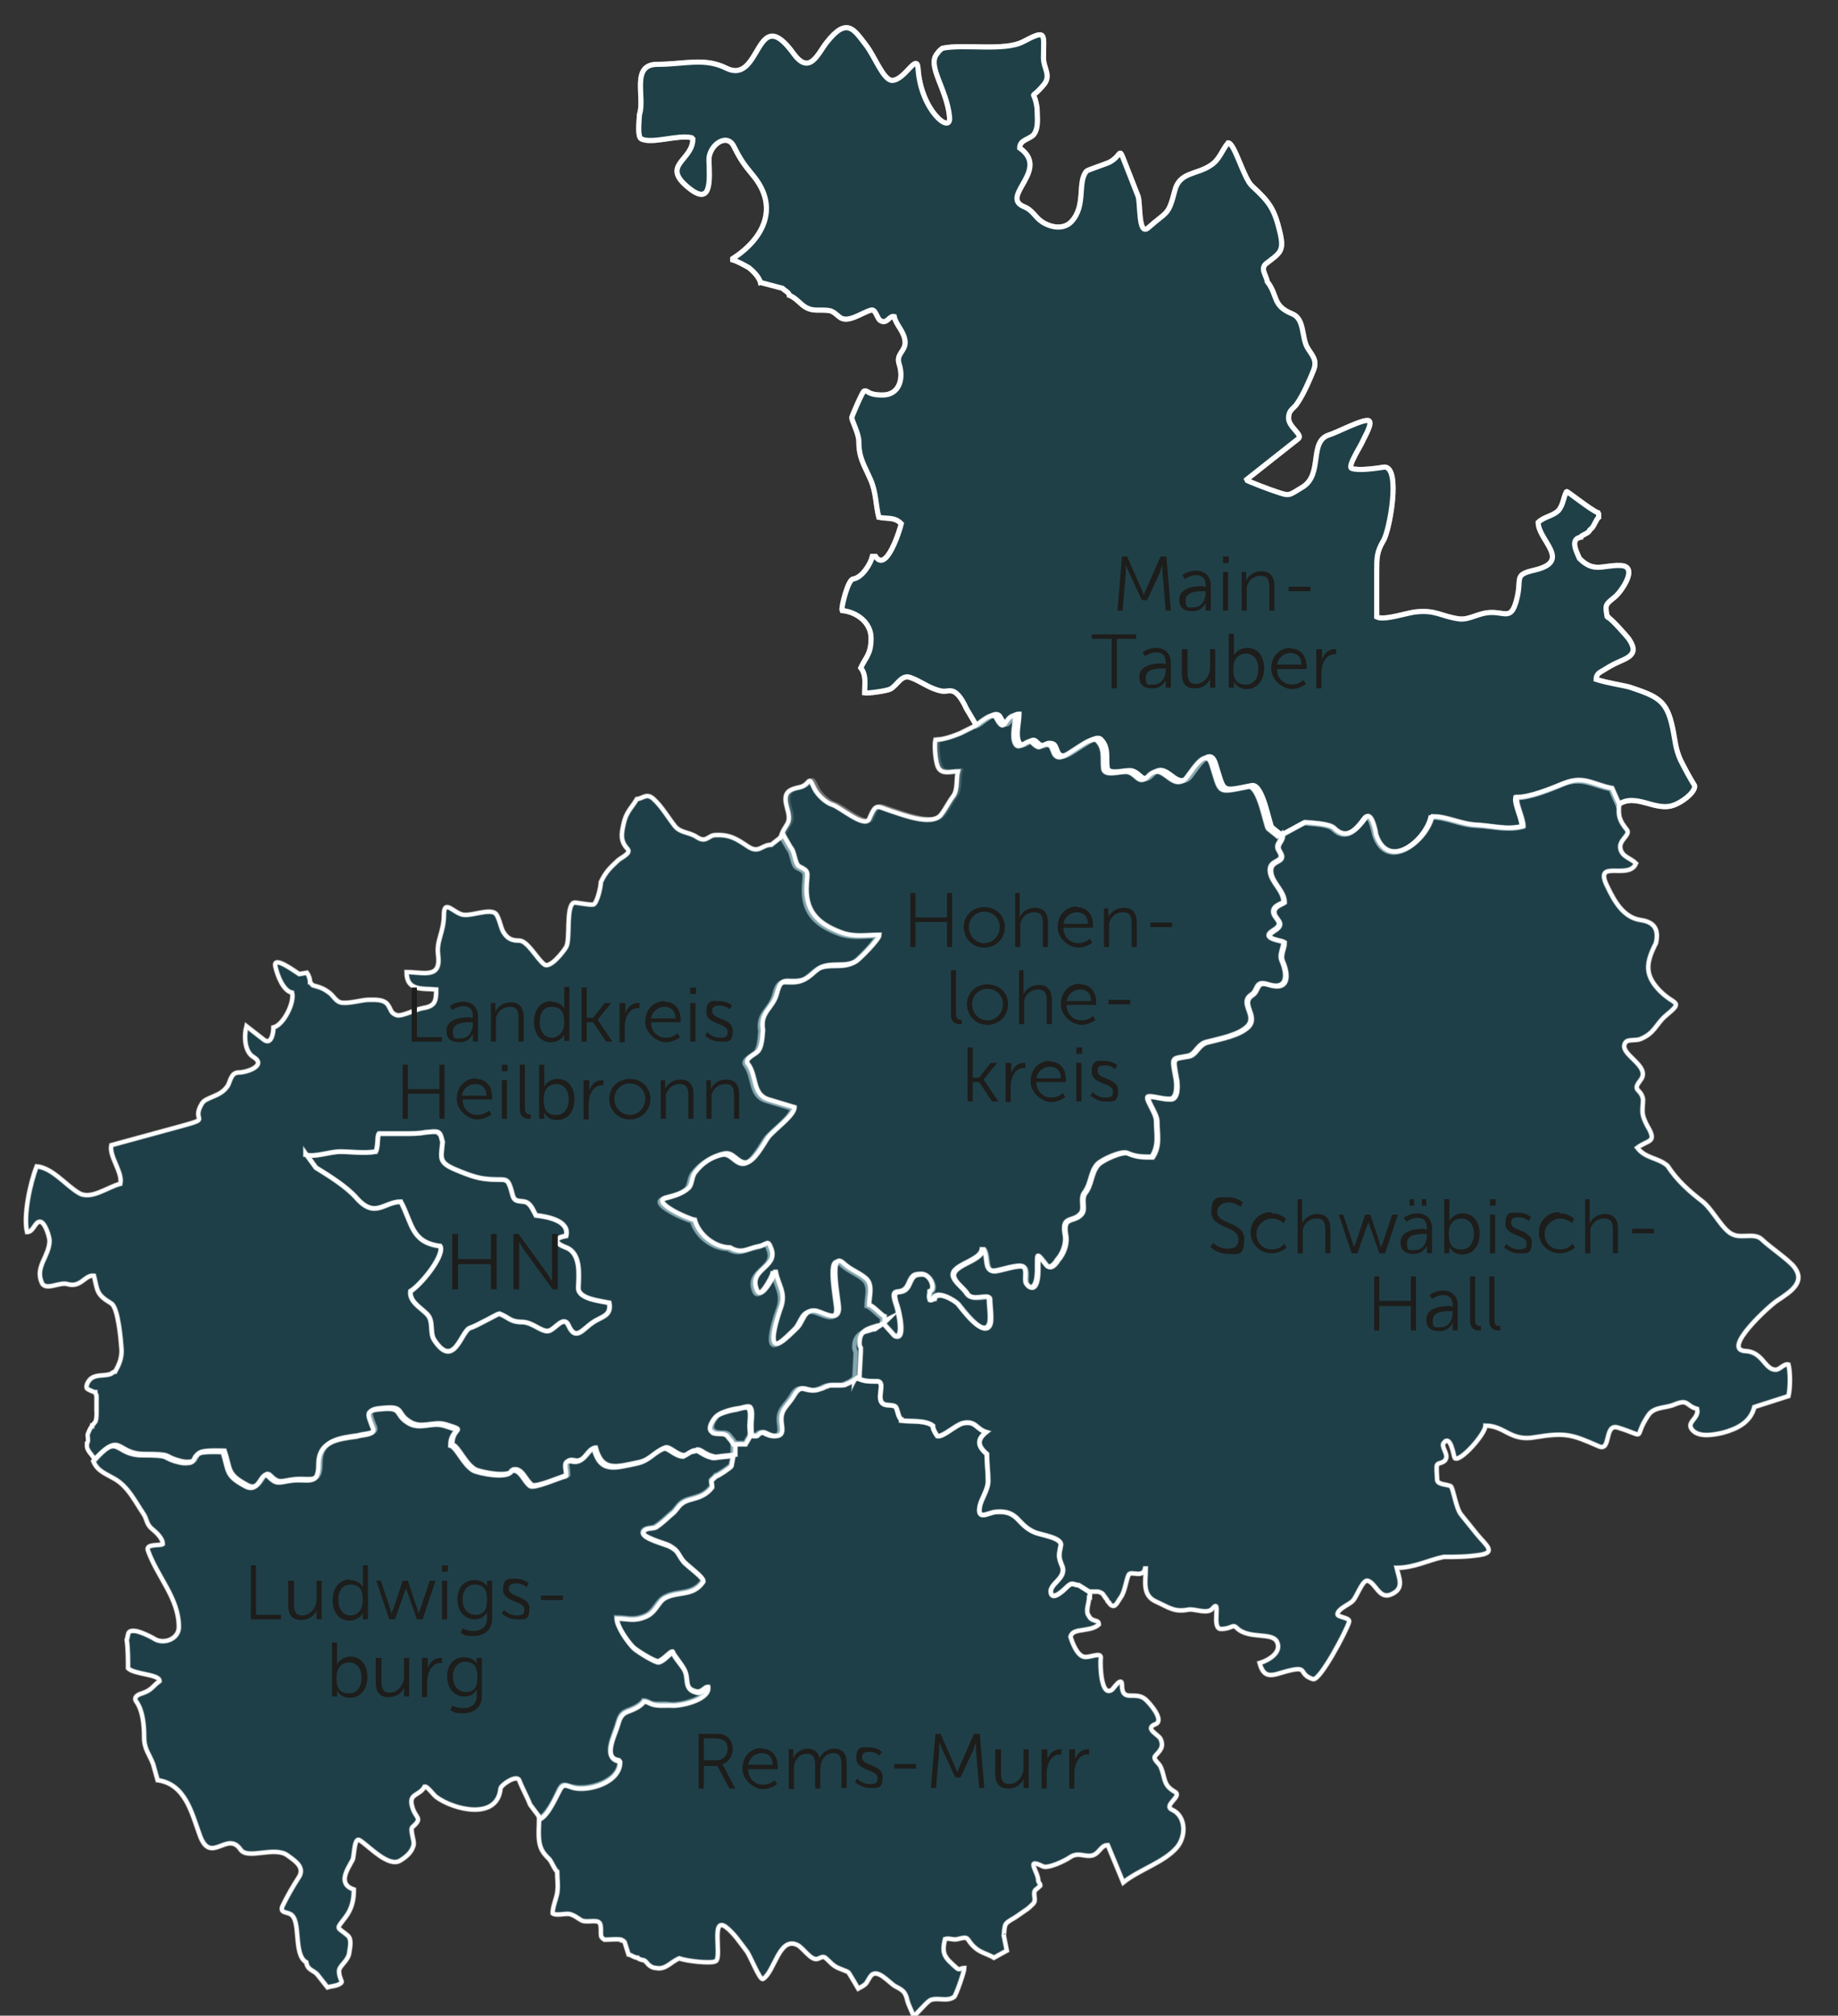 <?xml version="1.0" encoding="UTF-8"?>
<svg xmlns="http://www.w3.org/2000/svg" version="1.1" viewBox="0 0 285.7 313.3">
  <rect x="0" y="0" width="285.7" height="313.3" fill="#333333" stroke="none"/>
  <defs>
    <style>
      .cls-1 {
        stroke-width: .4px;
      }

      .cls-1, .cls-2 {
        stroke: #010101;
      }

      .cls-1, .cls-2, .cls-3, .cls-4, .cls-5, .cls-6 {
        fill: none;
      }

      .cls-1, .cls-2, .cls-6 {
        stroke-miterlimit: 22.9;
      }

      .cls-2, .cls-6 {
        stroke-width: .7px;
      }

      .cls-3, .cls-4, .cls-7, .cls-8, .cls-9 {
        stroke: #fff;
        stroke-miterlimit: 10;
      }

      .cls-3, .cls-9 {
        stroke-width: .6px;
      }

      .cls-10 {
        fill: #1d1d1b;
      }

      .cls-4, .cls-7, .cls-8 {
        stroke-width: .8px;
      }

      .cls-5, .cls-7, .cls-8 {
        fill-rule: evenodd;
      }

      .cls-7, .cls-8, .cls-9 {
        fill: #0d4d5e;
      }

      .cls-7, .cls-11 {
        opacity: .5;
      }

      .cls-6 {
        stroke: #727070;
      }
    </style>
  </defs>
  <g>
    <g id="pfad">
      <path class="cls-7" d="M47.5,179.5c1.5.4,3.7-.5,5.4-.5s3.7.3,5.5,0c.4-.8.2-2.5.5-2.8h4.1c1,0,2.1,0,3.1-.2.3,0,2-.3,2.1.1.3,0,.5,1.1.6,1.4-.2,2.4-.7,3.1,1.8,4.2,1.4.6,3.1,1.3,4.6,1.5,3.7.5,3.6-.8,4.5,2.6.3,1.1,1.1.8,1.9,1,.9.2,1.3,1.4,1.7,2.1,1.7.2,5.3.8,4.7,3.2-1.7.3-2.1,1,0,1.8,2.3.9,2,4.1,1.9,6.3,0,1.7,3.4,2,4.8,2.3.4,2.1-1.2,2.1-2.6,3.1-1.5,1-2.6,2.9-3.7.5-.8-1.9-2.2.8-3.3.8s-2.3-1.3-3.8-1.4c-2.1,0-2.1-.7-3.7-1.3-.2,0-3.7,2-4.5,2.2-1.4.4-2.5,6.6-5.6,1.9-.8-1.2,0-3-1.2-4.1-1-1-2.7-1.9-2.5-3.5,1.5-.9,5-5.1,4.7-6.8,0,0,0,0-.1-.2-4.5-.6-4.3-3.5-6.1-6.9-2.6,0-4,2.7-6.9-.6-1.6-1.8-4.2-3.4-6.3-4.7l-1.6-2.2h0Z"></path>
      <path class="cls-1" d="M47.5,179.5c1.5.4,3.7-.5,5.4-.5s3.7.3,5.5,0c.4-.8.2-2.5.5-2.8h4.1c1,0,2.1,0,3.1-.2.3,0,2-.3,2.1.1.3,0,.5,1.1.6,1.4-.2,2.4-.7,3.1,1.8,4.2,1.4.6,3.1,1.3,4.6,1.5,3.7.5,3.6-.8,4.5,2.6.3,1.1,1.1.8,1.9,1,.9.2,1.3,1.4,1.7,2.1,1.7.2,5.3.8,4.7,3.2-1.7.3-2.1,1,0,1.8,2.3.9,2,4.1,1.9,6.3,0,1.7,3.4,2,4.8,2.3.4,2.1-1.2,2.1-2.6,3.1-1.5,1-2.6,2.9-3.7.5-.8-1.9-2.2.8-3.3.8s-2.3-1.3-3.8-1.4c-2.1,0-2.1-.7-3.7-1.3-.2,0-3.7,2-4.5,2.2-1.4.4-2.5,6.6-5.6,1.9-.8-1.2,0-3-1.2-4.1-1-1-2.7-1.9-2.5-3.5,1.5-.9,5-5.1,4.7-6.8,0,0,0,0-.1-.2-4.5-.6-4.3-3.5-6.1-6.9-2.6,0-4,2.7-6.9-.6-1.6-1.8-4.2-3.4-6.3-4.7l-1.6-2.2h0Z"></path>
      <path class="cls-6" d="M118.2,43.9l3.4.9c.3.3,1.1.7,1.1,1.1,1.7.7,2,2.3,4.3,2.3s2.2,0,3.4,1c1.3,1.2,3.5-.6,5-1,.7-.2.9,1.2,1.4,1.6,1.1.7,1.4-.8,2.2-.6.3,1.4,1.6,2.3,1.7,4,0,1.5-1.5,1.8-.9,3.5.7,2.3-.1,4.7-2.6,4.7s-2.2-.8-2.9-.6c-.2,0-1.8,3.7-1.9,4.1,0,.5,1.1,2.5,1.1,3.7,0,2.6.8,3.6,1.8,5.9.9,2,.8,3.9,1.3,5.9,1.4.3,2.4-.1,3.5,1-.2.9-2.3,7.7-4,5.1-.2,0-.3,0-.5,0-.3,1.2-1.6,3.3-3,3.5-.8.1-1.9,4.5-1.7,4.9,2.2.2,4.5,1.8,4.5,4.3s-.8,2.9-1.6,4.6c.9,1.2.6,2.4.6,3.9.5.1,3.4-.3,4-.6,1.1-.6,1.7-2.3,3.1-1.8,1.7.6,2.9,1.7,4.8,2.1.9.2,1.5-.4,2.4.4.6.5,1.2,1.6,1.5,2.3l1.6,2.7"></path>
      <path class="cls-2" d="M14.9,219.4c0,.3,0,1.6-.3,1.7h0c-.1.1-.1.2-.2.3,0,0,0,0-.2.1h0c0,.1,0,.1,0,.2-.2,0-.6,1-.7,1.3,0,.4.2,1.1-.1,1.3,0,.2,0,.4,0,.6,0,.2.2.5.3.7l1,1.3"></path>
      <path class="cls-6" d="M121.8,129.9c.6-2,1.7-1.8,1-4.2-.6-2.1-.4-3,1.8-3.4,1.9-.4,1.3-2.2,2.4.2.5,1,1.8,2.2,2.8,2.5,1.1.3,5,3.7,5.7,2.2,1.1-2.5,1.1-2,3.2-1.3,1.9.6,6.6,2.5,8,.6.7-.9,1.2-2,1.9-2.9.7-1,.4-2.7.7-3.8-1,0-2.4.5-3-.5-.5-.7-.7-3.6-.5-4.4,1.2,0,2.8-.6,3.8-1l2-1"></path>
      <g class="cls-11">
        <path class="cls-8" d="M118.2,43.9h0l3.4.9c.3.3,1.1.7,1.1,1.1,1.7.7,2,2.3,4.3,2.3s2.2,0,3.4,1c1.3,1.2,3.5-.6,5-1,.7-.2.9,1.2,1.4,1.6,1.1.7,1.4-.8,2.2-.6.3,1.4,1.6,2.3,1.7,4,0,1.5-1.5,1.8-.9,3.5.7,2.3-.1,4.7-2.6,4.7s-2.2-.8-2.9-.6c-.2,0-1.8,3.7-1.9,4.1,0,.5,1.1,2.5,1.1,3.7,0,2.6.8,3.6,1.8,5.9.9,2,.8,3.9,1.3,5.9,1.4.3,2.4-.1,3.5,1-.2.9-2.3,7.7-4,5.1-.2,0-.3,0-.5,0-.3,1.2-1.6,3.3-3,3.5-.8.1-1.9,4.5-1.7,4.9,2.2.2,4.5,1.8,4.5,4.3s-.8,2.9-1.6,4.6c.9,1.2.6,2.4.6,3.9.5.1,3.4-.3,4-.6,1.1-.6,1.7-2.3,3.1-1.8,1.7.6,2.9,1.7,4.8,2.1.9.2,1.5-.4,2.4.4.6.5,1.2,1.6,1.5,2.3l1.6,2.7h0c1-.4,3-2.7,3.7-1.3,1.4,2.6,1.2-.5,2.9-.5,0,1.2-.6,3.3,0,4.4.6,1.2,1.9-.9,2.6-.2,1.6,1.6,1.1,0,2.6.4.8.2.5,1.9,1.7,1.9s4.8-3.5,5.8-2.6c1.3,1.3.8,2.8,1,4.4.2,1.3,2.8.3,3.8.5,1.4.3,1.7,2.1,3.1.7,2.3-2.5,3.5,2.1,5.7.5.8-.6,3.2-5.4,4.2-2.4,1.5,4.6.7,4.5,5.7,3.5,1.7-.3,2.7,6,3.1,6.5l1.5,1.2h0l3.5-1.9c1.1.1,3.8.2,4.5.9,2,2,3.6.2,4.9-1.6.9-1.2,1.5,2.3,1.6,2.6,1.9,5.7,7.8,1,8.7-2.7.1,0,.1,0,.2-.1,2.2,0,4.4,1.2,6.8,1.3,2.7.1,4.7.8,7.2.2,0-1.2-1.2-3.5-1-4.5,2.2,0,5.4-1.3,7.5-2.2,2.9-1.1,4.5.3,7.3.8l1.1,2.5h0c2.8-2,5.8,1.2,8.8,0,1.9-.8,3.3-2.3,3.1-3-.8-1.3-1.5-2.6-2.2-4-.8-1.8-.8-3-1.2-4.9-.9-4.3-2.2-4.9-6.7-6.4-1.1-.3-3.3-.6-5.2-1.2,0-.3.1-.8.6-1.1,1.2-.7,1.7-1.1,3.1-1.7,1.9-.8,2.8-1.5,1.3-3.6-.5-.6-2.5-2.9-3.1-3.2,0-.2,0-.1-.2-.2-.3-1.8-.3-1.8,1.2-3,1-.8,3.8-4.8.9-4.9-2.8-.1-4.1,1.2-6.4-1.1-.3-.8-1.6-3,.2-3.3,0-.3,1.3-.6,1.4-1.1,0,0,.1-.1.2-.2.4-.2.8-1.5,1.2-1.8,0-.2,0-.3,0-.5,0,0,0,0-.1-.2-1.1-.4-4.8-3.4-4.9-3.3-.5,1-.5,2-1.2,2.9-.8.9-2.3,1-3.2,1.9,0,2.8,5.3,6-.5,7.4-3.5.8-1.9,1.2-2.9,4.8-.8,2.9-1.7,1.8-3.8,1.8s-3.4,1.2-5.1,1c-2.8-.4-3.6-1.4-6.6-1.1-1.4.1-5,1.4-6.2.8v-7.2c0-2,0-2.9,1-4.6,1-1.5,2.8-11.5.2-11.5-1.2.2-4.1.6-5.1.2-.7-.3,1.5-3.6,1.7-4.2.2-.5,1.6-2.8,1-3.2-.8-.4-5.1,1.9-6.2,2.2-3.2,1-.9,6.1-4.1,8.1-2.2,1.3-1.9,1.5-4.2.7-.7-.2-4.6-1.7-4.6-1.8l8.1-6.4c.8-.6-1.5-1.8-1.5-3.2s.9-1.5,1.4-2.4c.9-1.3,1.9-3.6,2.5-5.1.6-1.6-.3-2.3-1-3.5-.9-1.6-.4-4.4-2.3-5.2-3.2-1.3-2.2-2.8-3.9-5-.2-1.1-1.2-2.1-.1-2.9,2.1-1.6,2.7-1.9,2.1-4.6-.9-3.9-1.7-4.9-4.4-7.4-1.3-1.2-2.7-6.7-3.7-6.7-1,1.2-1.3,2.6-2.7,3.5-2.2,1.5-4.9,1-5.6,4-1,3.9-1.2,3.1-4.1,5.7-1.6,1.4-1.2-3.8-1.6-4.9l-2-5.1c-1.1-2.8-.4-1.3-2.4-.2-.6.3-3.4,1.2-3.6,1.4-1.5,1.7,0,5.4-2.4,7.9-1.2,1.2-3.1.9-4.5,0-1.2-.8-1.4-1.8-2.9-2.4-3.7-1.6,4.2-5.7-.6-9.1,0-1.3,1.5-1.3,2.2-2.1.8-1.1.5-2.7.5-4.1-.5-3.4-1.3-.8,1.1-3.7,1.1-1.4-.1-2.5-.1-4.1,0-3.8.6-4.5-3.2-2.5-2.9,1.5-9.2.3-12.5,1-.3.2-.6.5-.8.8-1.7,1.9,1.5,5.5,1.9,9.9.3,2.8-4.5-1-4.9-7.6-.2-2.4-2,1.8-4,1.9-1.4,0-2.7-3.7-4.1-5.5-1.8-2.3-2.9-4.5-6.1-.4-1.3,1.6-2.6,5.2-5.1,1.8-6-8.3-5,4.9-10.5,2.2-3.4-1.7-6.5-.6-10.7-.6s-1.9,5.1-2.8,7.8c-.1,1.6-.3,3.5.3,3.8,1.7.8,5.7-.7,7.8-.2,0,0,.1.1.2.2,0,3.3-4.8,4-1,7.3,4,3.5,3.6-.8,3.5-4.1,0-2.2,2.8-4.3,3.9-2,1,2,1.5,2.7,2.9,4.4,4.2,5,1.7,9.9-3.1,13v.2c.7.2,1.8.8,2.5,1.2,1.1.9,1.8,1.8,1.9,2.7h0Z"></path>
        <path class="cls-9" d="M118.2,43.9h0l3.4.9c.3.3,1.1.7,1.1,1.1,1.7.7,2,2.3,4.3,2.3s2.2,0,3.4,1c1.3,1.2,3.5-.6,5-1,.7-.2.9,1.2,1.4,1.6,1.1.7,1.4-.8,2.2-.6.3,1.4,1.6,2.3,1.7,4,0,1.5-1.5,1.8-.9,3.5.7,2.3-.1,4.7-2.6,4.7s-2.2-.8-2.9-.6c-.2,0-1.8,3.7-1.9,4.1,0,.5,1.1,2.5,1.1,3.7,0,2.6.8,3.6,1.8,5.9.9,2,.8,3.9,1.3,5.9,1.4.3,2.4-.1,3.5,1-.2.9-2.3,7.7-4,5.1-.2,0-.3,0-.5,0-.3,1.2-1.6,3.3-3,3.5-.8.1-1.9,4.5-1.7,4.9,2.2.2,4.5,1.8,4.5,4.3s-.8,2.9-1.6,4.6c.9,1.2.6,2.4.6,3.9.5.1,3.4-.3,4-.6,1.1-.6,1.7-2.3,3.1-1.8,1.7.6,2.9,1.7,4.8,2.1.9.2,1.5-.4,2.4.4.6.5,1.2,1.6,1.5,2.3l1.6,2.7h0c1-.4,3-2.7,3.7-1.3,1.4,2.6,1.2-.5,2.9-.5,0,1.2-.6,3.3,0,4.4.6,1.2,1.9-.9,2.6-.2,1.6,1.6,1.1,0,2.6.4.8.2.5,1.9,1.7,1.9s4.8-3.5,5.8-2.6c1.3,1.3.8,2.8,1,4.4.2,1.3,2.8.3,3.8.5,1.4.3,1.7,2.1,3.1.7,2.3-2.5,3.5,2.1,5.7.5.8-.6,3.2-5.4,4.2-2.4,1.5,4.6.7,4.5,5.7,3.5,1.7-.3,2.7,6,3.1,6.5l1.5,1.2h0l3.5-1.9c1.1.1,3.8.2,4.5.9,2,2,3.6.2,4.9-1.6.9-1.2,1.5,2.3,1.6,2.6,1.9,5.7,7.8,1,8.7-2.7.1,0,.1,0,.2-.1,2.2,0,4.4,1.2,6.8,1.3,2.7.1,4.7.8,7.2.2,0-1.2-1.2-3.5-1-4.5,2.2,0,5.4-1.3,7.5-2.2,2.9-1.1,4.5.3,7.3.8l1.1,2.5h0c2.8-2,5.8,1.2,8.8,0,1.9-.8,3.3-2.3,3.1-3-.8-1.3-1.5-2.6-2.2-4-.8-1.8-.8-3-1.2-4.9-.9-4.3-2.2-4.9-6.7-6.4-1.1-.3-3.3-.6-5.2-1.2,0-.3.1-.8.6-1.1,1.2-.7,1.7-1.1,3.1-1.7,1.9-.8,2.8-1.5,1.3-3.6-.5-.6-2.5-2.9-3.1-3.2,0-.2,0-.1-.2-.2-.3-1.8-.3-1.8,1.2-3,1-.8,3.8-4.8.9-4.9-2.8-.1-4.1,1.2-6.4-1.1-.3-.8-1.6-3,.2-3.3,0-.3,1.3-.6,1.4-1.1,0,0,.1-.1.2-.2.4-.2.8-1.5,1.2-1.8,0-.2,0-.3,0-.5,0,0,0,0-.1-.2-1.1-.4-4.8-3.4-4.9-3.3-.5,1-.5,2-1.2,2.9-.8.9-2.3,1-3.2,1.9,0,2.8,5.3,6-.5,7.4-3.5.8-1.9,1.2-2.9,4.8-.8,2.9-1.7,1.8-3.8,1.8s-3.4,1.2-5.1,1c-2.8-.4-3.6-1.4-6.6-1.1-1.4.1-5,1.4-6.2.8v-7.2c0-2,0-2.9,1-4.6,1-1.5,2.8-11.5.2-11.5-1.2.2-4.1.6-5.1.2-.7-.3,1.5-3.6,1.7-4.2.2-.5,1.6-2.8,1-3.2-.8-.4-5.1,1.9-6.2,2.2-3.2,1-.9,6.1-4.1,8.1-2.2,1.3-1.9,1.5-4.2.7-.7-.2-4.6-1.7-4.6-1.8l8.1-6.4c.8-.6-1.5-1.8-1.5-3.2s.9-1.5,1.4-2.4c.9-1.3,1.9-3.6,2.5-5.1.6-1.6-.3-2.3-1-3.5-.9-1.6-.4-4.4-2.3-5.2-3.2-1.3-2.2-2.8-3.9-5-.2-1.1-1.2-2.1-.1-2.9,2.1-1.6,2.7-1.9,2.1-4.6-.9-3.9-1.7-4.9-4.4-7.4-1.3-1.2-2.7-6.7-3.7-6.7-1,1.2-1.3,2.6-2.7,3.5-2.2,1.5-4.9,1-5.6,4-1,3.9-1.2,3.1-4.1,5.7-1.6,1.4-1.2-3.8-1.6-4.9l-2-5.1c-1.1-2.8-.4-1.3-2.4-.2-.6.3-3.4,1.2-3.6,1.4-1.5,1.7,0,5.4-2.4,7.9-1.2,1.2-3.1.9-4.5,0-1.2-.8-1.4-1.8-2.9-2.4-3.7-1.6,4.2-5.7-.6-9.1,0-1.3,1.5-1.3,2.2-2.1.8-1.1.5-2.7.5-4.1-.5-3.4-1.3-.8,1.1-3.7,1.1-1.4-.1-2.5-.1-4.1,0-3.8.6-4.5-3.2-2.5-2.9,1.5-9.2.3-12.5,1-.3.2-.6.5-.8.8-1.7,1.9,1.5,5.5,1.9,9.9.3,2.8-4.5-1-4.9-7.6-.2-2.4-2,1.8-4,1.9-1.4,0-2.7-3.7-4.1-5.5-1.8-2.3-2.9-4.5-6.1-.4-1.3,1.6-2.6,5.2-5.1,1.8-6-8.3-5,4.9-10.5,2.2-3.4-1.7-6.5-.6-10.7-.6s-1.9,5.1-2.8,7.8c-.1,1.6-.3,3.5.3,3.8,1.7.8,5.7-.7,7.8-.2,0,0,.1.1.2.2,0,3.3-4.8,4-1,7.3,4,3.5,3.6-.8,3.5-4.1,0-2.2,2.8-4.3,3.9-2,1,2,1.5,2.7,2.9,4.4,4.2,5,1.7,9.9-3.1,13v.2c.7.2,1.8.8,2.5,1.2,1.1.9,1.8,1.8,1.9,2.7h0Z"></path>
      </g>
      <g>
        <path class="cls-5" d="M118.2,43.9h0l3.4.9c.3.3,1.1.7,1.1,1.1,1.7.7,2,2.3,4.3,2.3s2.2,0,3.4,1c1.3,1.2,3.5-.6,5-1,.7-.2.9,1.2,1.4,1.6,1.1.7,1.4-.8,2.2-.6.3,1.4,1.6,2.3,1.7,4,0,1.5-1.5,1.8-.9,3.5.7,2.3-.1,4.7-2.6,4.7s-2.2-.8-2.9-.6c-.2,0-1.8,3.7-1.9,4.1,0,.5,1.1,2.5,1.1,3.7,0,2.6.8,3.6,1.8,5.9.9,2,.8,3.9,1.3,5.9,1.4.3,2.4-.1,3.5,1-.2.9-2.3,7.7-4,5.1-.2,0-.3,0-.5,0-.3,1.2-1.6,3.3-3,3.5-.8.1-1.9,4.5-1.7,4.9,2.2.2,4.5,1.8,4.5,4.3s-.8,2.9-1.6,4.6c.9,1.2.6,2.4.6,3.9.5.1,3.4-.3,4-.6,1.1-.6,1.7-2.3,3.1-1.8,1.7.6,2.9,1.7,4.8,2.1.9.2,1.5-.4,2.4.4.6.5,1.2,1.6,1.5,2.3l1.6,2.7h0c1-.4,3-2.7,3.7-1.3,1.4,2.6,1.2-.5,2.9-.5,0,1.2-.6,3.3,0,4.4.6,1.2,1.9-.9,2.6-.2,1.6,1.6,1.1,0,2.6.4.8.2.5,1.9,1.7,1.9s4.8-3.5,5.8-2.6c1.3,1.3.8,2.8,1,4.4.2,1.3,2.8.3,3.8.5,1.4.3,1.7,2.1,3.1.7,2.3-2.5,3.5,2.1,5.7.5.8-.6,3.2-5.4,4.2-2.4,1.5,4.6.7,4.5,5.7,3.5,1.7-.3,2.7,6,3.1,6.5l1.5,1.2h0l3.5-1.9c1.1.1,3.8.2,4.5.9,2,2,3.6.2,4.9-1.6.9-1.2,1.5,2.3,1.6,2.6,1.9,5.7,7.8,1,8.7-2.7.1,0,.1,0,.2-.1,2.2,0,4.4,1.2,6.8,1.3,2.7.1,4.7.8,7.2.2,0-1.2-1.2-3.5-1-4.5,2.2,0,5.4-1.3,7.5-2.2,2.9-1.1,4.5.3,7.3.8l1.1,2.5h0c2.8-2,5.8,1.2,8.8,0,1.9-.8,3.3-2.3,3.1-3-.8-1.3-1.5-2.6-2.2-4-.8-1.8-.8-3-1.2-4.9-.9-4.3-2.2-4.9-6.7-6.4-1.1-.3-3.3-.6-5.2-1.2,0-.3.1-.8.6-1.1,1.2-.7,1.7-1.1,3.1-1.7,1.9-.8,2.8-1.5,1.3-3.6-.5-.6-2.5-2.9-3.1-3.2,0-.2,0-.1-.2-.2-.3-1.8-.3-1.8,1.2-3,1-.8,3.8-4.8.9-4.9-2.8-.1-4.1,1.2-6.4-1.1-.3-.8-1.6-3,.2-3.3,0-.3,1.3-.6,1.4-1.1,0,0,.1-.1.2-.2.4-.2.8-1.5,1.2-1.8,0-.2,0-.3,0-.5,0,0,0,0-.1-.2-1.1-.4-4.8-3.4-4.9-3.3-.5,1-.5,2-1.2,2.9-.8.9-2.3,1-3.2,1.9,0,2.8,5.3,6-.5,7.4-3.5.8-1.9,1.2-2.9,4.8-.8,2.9-1.7,1.8-3.8,1.8s-3.4,1.2-5.1,1c-2.8-.4-3.6-1.4-6.6-1.1-1.4.1-5,1.4-6.2.8v-7.2c0-2,0-2.9,1-4.6,1-1.5,2.8-11.5.2-11.5-1.2.2-4.1.6-5.1.2-.7-.3,1.5-3.6,1.7-4.2.2-.5,1.6-2.8,1-3.2-.8-.4-5.1,1.9-6.2,2.2-3.2,1-.9,6.1-4.1,8.1-2.2,1.3-1.9,1.5-4.2.7-.7-.2-4.6-1.7-4.6-1.8l8.1-6.4c.8-.6-1.5-1.8-1.5-3.2s.9-1.5,1.4-2.4c.9-1.3,1.9-3.6,2.5-5.1.6-1.6-.3-2.3-1-3.5-.9-1.6-.4-4.4-2.3-5.2-3.2-1.3-2.2-2.8-3.9-5-.2-1.1-1.2-2.1-.1-2.9,2.1-1.6,2.7-1.9,2.1-4.6-.9-3.9-1.7-4.9-4.4-7.4-1.3-1.2-2.7-6.7-3.7-6.7-1,1.2-1.3,2.6-2.7,3.5-2.2,1.5-4.9,1-5.6,4-1,3.9-1.2,3.1-4.1,5.7-1.6,1.4-1.2-3.8-1.6-4.9l-2-5.1c-1.1-2.8-.4-1.3-2.4-.2-.6.3-3.4,1.2-3.6,1.4-1.5,1.7,0,5.4-2.4,7.9-1.2,1.2-3.1.9-4.5,0-1.2-.8-1.4-1.8-2.9-2.4-3.7-1.6,4.2-5.7-.6-9.1,0-1.3,1.5-1.3,2.2-2.1.8-1.1.5-2.7.5-4.1-.5-3.4-1.3-.8,1.1-3.7,1.1-1.4-.1-2.5-.1-4.1,0-3.8.6-4.5-3.2-2.5-2.9,1.5-9.2.3-12.5,1-.3.2-.6.5-.8.8-1.7,1.9,1.5,5.5,1.9,9.9.3,2.8-4.5-1-4.9-7.6-.2-2.4-2,1.8-4,1.9-1.4,0-2.7-3.7-4.1-5.5-1.8-2.3-2.9-4.5-6.1-.4-1.3,1.6-2.6,5.2-5.1,1.8-6-8.3-5,4.9-10.5,2.2-3.4-1.7-6.5-.6-10.7-.6s-1.9,5.1-2.8,7.8c-.1,1.6-.3,3.5.3,3.8,1.7.8,5.7-.7,7.8-.2,0,0,.1.1.2.2,0,3.3-4.8,4-1,7.3,4,3.5,3.6-.8,3.5-4.1,0-2.2,2.8-4.3,3.9-2,1,2,1.5,2.7,2.9,4.4,4.2,5,1.7,9.9-3.1,13v.2c.7.2,1.8.8,2.5,1.2,1.1.9,1.8,1.8,1.9,2.7h0Z"></path>
        <path class="cls-4" d="M118.2,43.9h0l3.4.9c.3.3,1.1.7,1.1,1.1,1.7.7,2,2.3,4.3,2.3s2.2,0,3.4,1c1.3,1.2,3.5-.6,5-1,.7-.2.9,1.2,1.4,1.6,1.1.7,1.4-.8,2.2-.6.3,1.4,1.6,2.3,1.7,4,0,1.5-1.5,1.8-.9,3.5.7,2.3-.1,4.7-2.6,4.7s-2.2-.8-2.9-.6c-.2,0-1.8,3.7-1.9,4.1,0,.5,1.1,2.5,1.1,3.7,0,2.6.8,3.6,1.8,5.9.9,2,.8,3.9,1.3,5.9,1.4.3,2.4-.1,3.5,1-.2.9-2.3,7.7-4,5.1-.2,0-.3,0-.5,0-.3,1.2-1.6,3.3-3,3.5-.8.1-1.9,4.5-1.7,4.9,2.2.2,4.5,1.8,4.5,4.3s-.8,2.9-1.6,4.6c.9,1.2.6,2.4.6,3.9.5.1,3.4-.3,4-.6,1.1-.6,1.7-2.3,3.1-1.8,1.7.6,2.9,1.7,4.8,2.1.9.2,1.5-.4,2.4.4.6.5,1.2,1.6,1.5,2.3l1.6,2.7h0c1-.4,3-2.7,3.7-1.3,1.4,2.6,1.2-.5,2.9-.5,0,1.2-.6,3.3,0,4.4.6,1.2,1.9-.9,2.6-.2,1.6,1.6,1.1,0,2.6.4.8.2.5,1.9,1.7,1.9s4.8-3.5,5.8-2.6c1.3,1.3.8,2.8,1,4.4.2,1.3,2.8.3,3.8.5,1.4.3,1.7,2.1,3.1.7,2.3-2.5,3.5,2.1,5.7.5.8-.6,3.2-5.4,4.2-2.4,1.5,4.6.7,4.5,5.7,3.5,1.7-.3,2.7,6,3.1,6.5l1.5,1.2h0l3.5-1.9c1.1.1,3.8.2,4.5.9,2,2,3.6.2,4.9-1.6.9-1.2,1.5,2.3,1.6,2.6,1.9,5.7,7.8,1,8.7-2.7.1,0,.1,0,.2-.1,2.2,0,4.4,1.2,6.8,1.3,2.7.1,4.7.8,7.2.2,0-1.2-1.2-3.5-1-4.5,2.2,0,5.4-1.3,7.5-2.2,2.9-1.1,4.5.3,7.3.8l1.1,2.5h0c2.8-2,5.8,1.2,8.8,0,1.9-.8,3.3-2.3,3.1-3-.8-1.3-1.5-2.6-2.2-4-.8-1.8-.8-3-1.2-4.9-.9-4.3-2.2-4.9-6.7-6.4-1.1-.3-3.3-.6-5.2-1.2,0-.3.1-.8.6-1.1,1.2-.7,1.7-1.1,3.1-1.7,1.9-.8,2.8-1.5,1.3-3.6-.5-.6-2.5-2.9-3.1-3.2,0-.2,0-.1-.2-.2-.3-1.8-.3-1.8,1.2-3,1-.8,3.8-4.8.9-4.9-2.8-.1-4.1,1.2-6.4-1.1-.3-.8-1.6-3,.2-3.3,0-.3,1.3-.6,1.4-1.1,0,0,.1-.1.2-.2.4-.2.8-1.5,1.2-1.8,0-.2,0-.3,0-.5,0,0,0,0-.1-.2-1.1-.4-4.8-3.4-4.9-3.3-.5,1-.5,2-1.2,2.9-.8.9-2.3,1-3.2,1.9,0,2.8,5.3,6-.5,7.4-3.5.8-1.9,1.2-2.9,4.8-.8,2.9-1.7,1.8-3.8,1.8s-3.4,1.2-5.1,1c-2.8-.4-3.6-1.4-6.6-1.1-1.4.1-5,1.4-6.2.8v-7.2c0-2,0-2.9,1-4.6,1-1.5,2.8-11.5.2-11.5-1.2.2-4.1.6-5.1.2-.7-.3,1.5-3.6,1.7-4.2.2-.5,1.6-2.8,1-3.2-.8-.4-5.1,1.9-6.2,2.2-3.2,1-.9,6.1-4.1,8.1-2.2,1.3-1.9,1.5-4.2.7-.7-.2-4.6-1.7-4.6-1.8l8.1-6.4c.8-.6-1.5-1.8-1.5-3.2s.9-1.5,1.4-2.4c.9-1.3,1.9-3.6,2.5-5.1.6-1.6-.3-2.3-1-3.5-.9-1.6-.4-4.4-2.3-5.2-3.2-1.3-2.2-2.8-3.9-5-.2-1.1-1.2-2.1-.1-2.9,2.1-1.6,2.7-1.9,2.1-4.6-.9-3.9-1.7-4.9-4.4-7.4-1.3-1.2-2.7-6.7-3.7-6.7-1,1.2-1.3,2.6-2.7,3.5-2.2,1.5-4.9,1-5.6,4-1,3.9-1.2,3.1-4.1,5.7-1.6,1.4-1.2-3.8-1.6-4.9l-2-5.1c-1.1-2.8-.4-1.3-2.4-.2-.6.3-3.4,1.2-3.6,1.4-1.5,1.7,0,5.4-2.4,7.9-1.2,1.2-3.1.9-4.5,0-1.2-.8-1.4-1.8-2.9-2.4-3.7-1.6,4.2-5.7-.6-9.1,0-1.3,1.5-1.3,2.2-2.1.8-1.1.5-2.7.5-4.1-.5-3.4-1.3-.8,1.1-3.7,1.1-1.4-.1-2.5-.1-4.1,0-3.8.6-4.5-3.2-2.5-2.9,1.5-9.2.3-12.5,1-.3.2-.6.5-.8.8-1.7,1.9,1.5,5.5,1.9,9.9.3,2.8-4.5-1-4.9-7.6-.2-2.4-2,1.8-4,1.9-1.4,0-2.7-3.7-4.1-5.5-1.8-2.3-2.9-4.5-6.1-.4-1.3,1.6-2.6,5.2-5.1,1.8-6-8.3-5,4.9-10.5,2.2-3.4-1.7-6.5-.6-10.7-.6s-1.9,5.1-2.8,7.8c-.1,1.6-.3,3.5.3,3.8,1.7.8,5.7-.7,7.8-.2,0,0,.1.1.2.2,0,3.3-4.8,4-1,7.3,4,3.5,3.6-.8,3.5-4.1,0-2.2,2.8-4.3,3.9-2,1,2,1.5,2.7,2.9,4.4,4.2,5,1.7,9.9-3.1,13v.2c.7.2,1.8.8,2.5,1.2,1.1.9,1.8,1.8,1.9,2.7h0Z"></path>
      </g>
      <path class="cls-7" d="M133,214.1c1.3.6,1.8.6,3.3.6,1.6,0-.4,3,1.2,3.6.5.2,1.6,0,1.8.5.2.3.4,1.7.8,1.8v.2c1.5.2,3.7-.1,4.9.8,0,.5.4,1.2.7,1.6.9.2,2.8-1.7,4-2,2-.4,2,.9,3.6,1.4-1.5,1.2-1.3,2.2.1,3.4,0,1.4.2,2.8.2,4.2s-1.1,2.8-1.3,4c-.4,2.2,1.3.9,2.5.8,3.6-.3,3.2,2,6.1,3.2,1,.4,4.2.8,4,2-.3,1.5-.4,1.8.2,3.2.8,2-2.2,2.8-1.7,4.3.3,1,1.9-.5,2.3-.9,1-1,1-.5,2-.4l1.6,1c.2.7.1.4.1.9h-.1c0,.8-.6,2.1-.1,2.8.3.5.4.6,1,.8.4.1.6.2.6.6-.5.5-1.4.7-2.1.8-.9.2-2,.1-2.3,1.1.3,1,1,2.8,2,3.1.9.3,2.9-.9,2.7.3-.1.8,0,6.2,1.8,4.8.2-.2,1.5-2.1,1.5-.7,0,2.8,2,.9,3.6,2.2.6.5,3.1,3.3,1.6,3.9-1.8.7.5,1.6.8,2.3.6,1.3-.2,1.9-.8,2.6-.5.5.6,1.2.8,1.7.8,1.8.3,2.8,2.2,3.9,1.3.7-1.9,2.1-.4,2.8,2.2,1,2.2,4.2.7,5.9-2,2.3-5.8,3.4-8.3,5.4l-2.4-5.8c-1.1,0-1.3,1.3-2.4,1.6-1.2.3-2.2-.6-3.5.3-.7.5-3.4,1.8-4.2,1.4-2.8-1.4-.7.8-.7,2.3.2.5.3.3.3.7,0,0-.6.6-.7.6-.6.6.2,1.6-.4,2.2-.4.4-.8.8-1.3,1.1-.4.3-.9.6-1.3.9-.4.3-1.3.7-1.6,1.1-.4.4-.3,2.3-.4,1.7l.5,2.5h0l-2,1.1c-1-.6-2.2-.8-3.1-1.7-1.3-1.2-.6-1.7-2.5-1.2-.7.2-1.4-.2-2,0-.6,2.4,0,2.9,1.8,4.5.4.4.7,0,1.2,0,0,.5-1.3,4.3-1.6,4.5-1.2.8-2.5,0-3.7.5-.7.4-2.3,2.4-2.6,2.5-.2-.7-.8-1.7-1-2.6-.3-1.3-.8-1.5-1.9-2.1-1-.6-2.8-2.9-3.8-1.5-.8,1.2-.4,1.1-1.9,1.9h0c-.3-.5-1.5-2.6-1.6-2.6l-1.5-.6c-.9-.4-1.2-.9-1.9-1.5-.5-.5-.9,0-1.4.1-1,.2-2.2-1.8-3.1-2.2-2.8-1.3-3.5,4.2-5.3,5.3-.5.3-2-3.7-2.6-4.4-1-1.3-1.9-2.7-3.2-3.7-2.3-1.6-.6,4.5-1.5,5.3-.6.5-4.7,0-5.7-.4-1.3.5-2.1,1.8-3.6,1.5-.2,0-.7-.1-.9-.3-.4-.2-.6-.7-1-.9-.2,0-.9-.2-1-.4-.5,0-.9-.4-1.4-.5h0l-.6-1.9c0,0-.2-.3-.4-.3,0-.3-2.3-.1-2.7-.1-.1-.1-.3-.1-.4-.3-.4-.2,0-1.8-.4-2.3-.4-.6-2,0-2.8-.4-.7-.4-1.1-.8-1.9-1-.7-.1-2.1.3-2.6-.1,0-1,.5-2.1.7-3.1.2-1.2,0-2.3,0-3.4-.4-.3-.8-1.4-1.2-1.9-.5-.5-.9-.9-1.2-1.5-.7-1.4-.4-3.3-.4-4.9h0c1.3-.5,2.5-3.2,3.1-4.5.6-1.1,1-.6,2.1-.4,2.4.6,7.3-.8,7.3-3.9h0c0-.1,0-.1-.1-.2-2.7-.4-.7-4-.3-5.5.3-1.1.5-1.8,1.5-2.2.8-.3,2.1-.8,2.6-1.6.5,0,.7.2,1.2.4.8.3,2,0,2.9.2,1.4.2,5.9-.8,5.9-2.7-.5,0-.9.9-1.8.7-2.1-.5-1.1-2-1.9-3.5-.4-.8-1.5-2.1-1.8-2.7-.4,0-1.4,1.3-2.2,1.5-.5.1-3.4-1.7-3.9-2.2-.9-.9-2.6-3.3-2.6-4.6,1.8,0,2.6.5,4.5-.3,1.5-.7,1.8-2.3,3-2.9,2-1.1,4.3-.2,5.9-2.5.3-.5-2.6-2.5-3.1-3.2-.9-1.2-.7-1.5-2.1-2.3-.5-.3-4.5-1.3-4.1-2.2.4-.7,1.5-.4,2-.8.9-.6,1.6-1.3,2.4-2,.7-.5.9-1.1,1.5-1.6.7-.6,1.7-.7,2.5-1,1-.3,1.7-.8,2.3-1.6,0-.4-.1-.6-.1-1,.2-.2.5-.4.7-.7.4-.1,2.2-1.3,2.4-1.6l.3-1.6h0v-1.8h1.9s.7-1.2.7-1.2h0c.3,0,.5.2.8.1,1.2-1.2,1.2-.2,2.7,0,1.5.1,1.2-1.1,1.1-2-.3-2.2,1-2.6,2-4.4,1.3-2.1,2.1-.1,4-.9.4-.1.6-.2.9-.4h.2c.2-.2.6-.2.9-.2.5,0,1,0,1.5,0s.5-.1.6-.2c.3,0,.6-.3.9-.4l1.1-.8h0Z"></path>
      <path class="cls-3" d="M133,214.1c1.3.6,1.8.6,3.3.6,1.6,0-.4,3,1.2,3.6.5.2,1.6,0,1.8.5.2.3.4,1.7.8,1.8v.2c1.5.2,3.7-.1,4.9.8,0,.5.4,1.2.7,1.6.9.2,2.8-1.7,4-2,2-.4,2,.9,3.6,1.4-1.5,1.2-1.3,2.2.1,3.4,0,1.4.2,2.8.2,4.2s-1.1,2.8-1.3,4c-.4,2.2,1.3.9,2.5.8,3.6-.3,3.2,2,6.1,3.2,1,.4,4.2.8,4,2-.3,1.5-.4,1.8.2,3.2.8,2-2.2,2.8-1.7,4.3.3,1,1.9-.5,2.3-.9,1-1,1-.5,2-.4l1.6,1c.2.7.1.4.1.9h-.1c0,.8-.6,2.1-.1,2.8.3.5.4.6,1,.8.4.1.6.2.6.6-.5.5-1.4.7-2.1.8-.9.2-2,.1-2.3,1.1.3,1,1,2.8,2,3.1.9.3,2.9-.9,2.7.3-.1.8,0,6.2,1.8,4.8.2-.2,1.5-2.1,1.5-.7,0,2.8,2,.9,3.6,2.2.6.5,3.1,3.3,1.6,3.9-1.8.7.5,1.6.8,2.3.6,1.3-.2,1.9-.8,2.6-.5.5.6,1.2.8,1.7.8,1.8.3,2.8,2.2,3.9,1.3.7-1.9,2.1-.4,2.8,2.2,1,2.2,4.2.7,5.9-2,2.3-5.8,3.4-8.3,5.4l-2.4-5.8c-1.1,0-1.3,1.3-2.4,1.6-1.2.3-2.2-.6-3.5.3-.7.5-3.4,1.8-4.2,1.4-2.8-1.4-.7.8-.7,2.3.2.5.3.3.3.7,0,0-.6.6-.7.6-.6.6.2,1.6-.4,2.2-.4.4-.8.8-1.3,1.1-.4.3-.9.6-1.3.9-.4.3-1.3.7-1.6,1.1-.4.4-.3,2.3-.4,1.7l.5,2.5h0l-2,1.1c-1-.6-2.2-.8-3.1-1.7-1.3-1.2-.6-1.7-2.5-1.2-.7.2-1.4-.2-2,0-.6,2.4,0,2.9,1.8,4.5.4.4.7,0,1.2,0,0,.5-1.3,4.3-1.6,4.5-1.2.8-2.5,0-3.7.5-.7.4-2.3,2.4-2.6,2.5-.2-.7-.8-1.7-1-2.6-.3-1.3-.8-1.5-1.9-2.1-1-.6-2.8-2.9-3.8-1.5-.8,1.2-.4,1.1-1.9,1.9h0c-.3-.5-1.5-2.6-1.6-2.6l-1.5-.6c-.9-.4-1.2-.9-1.9-1.5-.5-.5-.9,0-1.4.1-1,.2-2.2-1.8-3.1-2.2-2.8-1.3-3.5,4.2-5.3,5.3-.5.3-2-3.7-2.6-4.4-1-1.3-1.9-2.7-3.2-3.7-2.3-1.6-.6,4.5-1.5,5.3-.6.5-4.7,0-5.7-.4-1.3.5-2.1,1.8-3.6,1.5-.2,0-.7-.1-.9-.3-.4-.2-.6-.7-1-.9-.2,0-.9-.2-1-.4-.5,0-.9-.4-1.4-.5h0l-.6-1.9c0,0-.2-.3-.4-.3,0-.3-2.3-.1-2.7-.1-.1-.1-.3-.1-.4-.3-.4-.2,0-1.8-.4-2.3-.4-.6-2,0-2.8-.4-.7-.4-1.1-.8-1.9-1-.7-.1-2.1.3-2.6-.1,0-1,.5-2.1.7-3.1.2-1.2,0-2.3,0-3.4-.4-.3-.8-1.4-1.2-1.9-.5-.5-.9-.9-1.2-1.5-.7-1.4-.4-3.3-.4-4.9h0c1.3-.5,2.5-3.2,3.1-4.5.6-1.1,1-.6,2.1-.4,2.4.6,7.3-.8,7.3-3.9h0c0-.1,0-.1-.1-.2-2.7-.4-.7-4-.3-5.5.3-1.1.5-1.8,1.5-2.2.8-.3,2.1-.8,2.6-1.6.5,0,.7.2,1.2.4.8.3,2,0,2.9.2,1.4.2,5.9-.8,5.9-2.7-.5,0-.9.9-1.8.7-2.1-.5-1.1-2-1.9-3.5-.4-.8-1.5-2.1-1.8-2.7-.4,0-1.4,1.3-2.2,1.5-.5.1-3.4-1.7-3.9-2.2-.9-.9-2.6-3.3-2.6-4.6,1.8,0,2.6.5,4.5-.3,1.5-.7,1.8-2.3,3-2.9,2-1.1,4.3-.2,5.9-2.5.3-.5-2.6-2.5-3.1-3.2-.9-1.2-.7-1.5-2.1-2.3-.5-.3-4.5-1.3-4.1-2.2.4-.7,1.5-.4,2-.8.9-.6,1.6-1.3,2.4-2,.7-.5.9-1.1,1.5-1.6.7-.6,1.7-.7,2.5-1,1-.3,1.7-.8,2.3-1.6,0-.4-.1-.6-.1-1,.2-.2.5-.4.7-.7.4-.1,2.2-1.3,2.4-1.6l.3-1.6h0v-1.8h1.9s.7-1.2.7-1.2h0c.3,0,.5.2.8.1,1.2-1.2,1.2-.2,2.7,0,1.5.1,1.2-1.1,1.1-2-.3-2.2,1-2.6,2-4.4,1.3-2.1,2.1-.1,4-.9.4-.1.6-.2.9-.4h.2c.2-.2.6-.2.9-.2.5,0,1,0,1.5,0s.5-.1.6-.2c.3,0,.6-.3.9-.4l1.1-.8h0Z"></path>
      <path class="cls-7" d="M133,214.1c1.3.6,1.8.6,3.3.6,1.6,0-.4,3,1.2,3.6.5.2,1.6,0,1.8.5.2.3.4,1.7.8,1.8v.2c1.5.2,3.7-.1,4.9.8,0,.5.4,1.2.7,1.6.9.2,2.8-1.7,4-2,2-.4,2,.9,3.6,1.4-1.5,1.2-1.3,2.2.1,3.4,0,1.4.2,2.8.2,4.2s-1.1,2.8-1.3,4c-.4,2.2,1.3.9,2.5.8,3.6-.3,3.2,2,6.1,3.2,1,.4,4.2.8,4,2-.3,1.5-.4,1.8.2,3.2.8,2-2.2,2.8-1.7,4.3.3,1,1.9-.5,2.3-.9,1-1,1-.5,2-.4l1.6,1h1.3c.2,0,.4.1.6.2.3.1.4.5.6.7,0,.1.2.2.3.4,0,.1.1.3.3.4.1.3.5.6.8.5.4-.2.7-.9,1-1.3.7-.9.9-3.1,1.3-3.6s2.2.6,2.5-.9h.1c0,1.9-.6,4.1,1.5,5.1,2.2,1,2.9,1.7,5.1,1.3,1-.2,3,.8,3.8-.2,1.4-1.7-.3,3.2,1.3,3.2s1.8-.8,2.4-.2c1.9,1.9,5.5.6,6.3,2.2.8,1.7-1.4,2.9-2.7,3.3.7,2.7,2.2,1.8,4.1,1.3,3.7-1,1.7.4,4.2,1.2,1.1.3,5.3-7.7,5.6-8.9.2-.7-1.8-.7-1.8-1.2.1-.9,1.9-1.5,2.4-2.1.6-.6,1.5-3.3,2.3-3.1,1.3.4,1.8,3,3.7,2.1,2-.9,1.2-2.4.8-4.1,2.7,0,4.9-1.2,7.3-1.7,2.1,0,3.5,0,5.6-.3,2.7-.4.9-1.6-.4-3.2l-2.5-3.1c-.8-1-1.2-4.1-1.6-4.4-.6-.3-1.9-.2-2.1-.9,0-.3-.2-2.4,0-2.4.1-.4,1.2-.2,1.4-1.1.2-.7-.8-1.8-.4-2.3,1.1-1.5,1.6,2.2,1.7,2.3.7.9,4.8-3.7,4.8-5,3,0,3.9,2.5,7.7,1.8,4.8-.8,5.8-.4,9.9,1.4,2,.9.8-3.6,3-2.9,4.8,1.5,2.2,1.8,4.7-1.9.9-1.4,2.8-1.1,4.1-1.7,2.2-.9,1.7.2,3.5.7.4,1.6-2.1,2.1-.5,3.5,1.1.9,3.2.5,4.5.2,2.2-.6,4.3-1.6,4.9-4l5.3-1.7h0c.3-1.3.3-3.7,0-4.9-.7-.2-1.3.8-2,.8-1.7,0-2-2.8-4.7-2.9-3.8-.2,3.8-7.1,4.9-7.8,2.1-1.4,4.8-3,2.4-5.6-1.4-1.4-3.3-2.6-4.8-4-1.1-1-3.1-.1-4.4-.7-1.6-.6-3.1-3.8-4.7-5.1-2.2-1.7-4-3.3-5.5-5.6-1.5-1.3-3.4-1.1-4.7-2.8,1.6-1.2,2.9-.8,1.9-2.8-.4-.7-.8-1.4-1-2.2-.2-.8,0-1.7,0-2.5-.3-1.8-1.8-1.2-.4-3,1.8-2.3-3.7-4.1-2.3-5.9.4-.5,1.6-.2,2.3-.5,2.2-.9,2.4-2.3,3.9-3.6,2.9-2.4,1.4-1.6-.8-3.8-2.5-2.5-2.3-4.4-.7-7.5.5-2.2-.3-3.3-2.4-3.6-2.7-.4-4.1-3-5.2-5.3-2.1-4.3,3.4-.8,4.5-3.5-.8-.8-2.1-1-2.4-2.2-.4-1.4,1.6-2.2,1-3-1.2-1.5-1.4-2.2-1.2-4h0l-1.1-2.5c-2.8-.5-4.4-2-7.3-.8-2.1.8-5.3,2.2-7.5,2.2-.2,1,1,3.3,1,4.5-2.5.6-4.5,0-7.2-.2-2.5-.1-4.6-1.3-6.8-1.3,0,.1,0,0-.2.1-.9,3.7-6.8,8.4-8.7,2.7,0-.3-.7-3.8-1.6-2.6-1.3,1.7-2.9,3.6-4.9,1.6-.7-.7-3.4-.8-4.5-.9l-3.5,1.9h0c.2,1.2-1.2,1.5-.4,2.7,1.2,1.9-1.7,1.1-1.4,3.2.2,1.7,2.1,2.9,2.1,4.7-.6.4-1.6.6-1.6,1.5,0,1.1,2,1.7,0,2.9-2.1,1.3,1.1,1.5,1.6,1.8,0,1-.7,1.9-.3,2.9.9,2,1.1,4.7-2.1,3.7-2.1-.7-1.5.9-2.6,1.6-2,1.3,1,3.2-.6,4.9-1.4,1.4-4.3,1.9-6.2,2.4-1.6.3-1.8,1.9-3,2.2-2.6.5-2.6,0-2,3.3.2.8.4,3.4-.9,3.4s-2.2-.4-3.2-.4,1.1,2.5,1.1,3.8c0,2,.5,3.8-.7,5.6-1.4,0-2.5,0-3.8-.6-.8-.4-4,1-4.7,1.8-1.1,1.3-.9,3-2,4.4-.7,1,.2,2.5-.6,3.3-1.2,1.3-2.9.2-2.4,3.1.3,1.4-.3,3-1.2,4-.4.7-1.2,1.5-1.7.8-1.5-1.8-1.4-2.2-1.4.7s-1,3.3-1.7,2.2c-.4-.6.3-2.3-.6-2.7-.8-.3-3.4.6-4.3.7-1.7.2-1-2-1.7-3.3-.1,0-.2,0-.3,0-.3,1.9-5.3,2.4-4.4,4.4.4.9,1.5,1.6,2,2.4.8,1.4,3.5,0,3.5.8s.3,2.9.1,3.8c-.8,2.7-4.4-2.3-4.9-2.9-.5-.6-3.4-2.3-3.8-.9-.3,0-.3.2-.6.2-.2-.6,0-.8,0-1.3,1-.3.1-2.7-1.3-2.7s-1.5.4-2.1,1.7c-1,2.1-3-.3-1.8,3.2.2.5,1.4,5.4-.3,4.7l-1.9-2.1h0c-.4.4-.9.7-1.3,1-.4,0-.8.2-1.2.3-.9.2-1.6.6-1.9,1.6-.1.4-.2,1.2.1,1.6,0,.2,0,.3,0,.6l-.2,3.8h0Z"></path>
      <path class="cls-3" d="M133,214.1c1.3.6,1.8.6,3.3.6,1.6,0-.4,3,1.2,3.6.5.2,1.6,0,1.8.5.2.3.4,1.7.8,1.8v.2c1.5.2,3.7-.1,4.9.8,0,.5.4,1.2.7,1.6.9.2,2.8-1.7,4-2,2-.4,2,.9,3.6,1.4-1.5,1.2-1.3,2.2.1,3.4,0,1.4.2,2.8.2,4.2s-1.1,2.8-1.3,4c-.4,2.2,1.3.9,2.5.8,3.6-.3,3.2,2,6.1,3.2,1,.4,4.2.8,4,2-.3,1.5-.4,1.8.2,3.2.8,2-2.2,2.8-1.7,4.3.3,1,1.9-.5,2.3-.9,1-1,1-.5,2-.4l1.6,1h1.3c.2,0,.4.1.6.2.3.1.4.5.6.7,0,.1.2.2.3.4,0,.1.1.3.3.4.1.3.5.6.8.5.4-.2.7-.9,1-1.3.7-.9.9-3.1,1.3-3.6s2.2.6,2.5-.9h.1c0,1.9-.6,4.1,1.5,5.1,2.2,1,2.9,1.7,5.1,1.3,1-.2,3,.8,3.8-.2,1.4-1.7-.3,3.2,1.3,3.2s1.8-.8,2.4-.2c1.9,1.9,5.5.6,6.3,2.2.8,1.7-1.4,2.9-2.7,3.3.7,2.7,2.2,1.8,4.1,1.3,3.7-1,1.7.4,4.2,1.2,1.1.3,5.3-7.7,5.6-8.9.2-.7-1.8-.7-1.8-1.2.1-.9,1.9-1.5,2.4-2.1.6-.6,1.5-3.3,2.3-3.1,1.3.4,1.8,3,3.7,2.1,2-.9,1.2-2.4.8-4.1,2.7,0,4.9-1.2,7.3-1.7,2.1,0,3.5,0,5.6-.3,2.7-.4.9-1.6-.4-3.2l-2.5-3.1c-.8-1-1.2-4.1-1.6-4.4-.6-.3-1.9-.2-2.1-.9,0-.3-.2-2.4,0-2.4.1-.4,1.2-.2,1.4-1.1.2-.7-.8-1.8-.4-2.3,1.1-1.5,1.6,2.2,1.7,2.3.7.9,4.8-3.7,4.8-5,3,0,3.9,2.5,7.7,1.8,4.8-.8,5.8-.4,9.9,1.4,2,.9.8-3.6,3-2.9,4.8,1.5,2.2,1.8,4.7-1.9.9-1.4,2.8-1.1,4.1-1.7,2.2-.9,1.7.2,3.5.7.4,1.6-2.1,2.1-.5,3.5,1.1.9,3.2.5,4.5.2,2.2-.6,4.3-1.6,4.9-4l5.3-1.7h0c.3-1.3.3-3.7,0-4.9-.7-.2-1.3.8-2,.8-1.7,0-2-2.8-4.7-2.9-3.8-.2,3.8-7.1,4.9-7.8,2.1-1.4,4.8-3,2.4-5.6-1.4-1.4-3.3-2.6-4.8-4-1.1-1-3.1-.1-4.4-.7-1.6-.6-3.1-3.8-4.7-5.1-2.2-1.7-4-3.3-5.5-5.6-1.5-1.3-3.4-1.1-4.7-2.8,1.6-1.2,2.9-.8,1.9-2.8-.4-.7-.8-1.4-1-2.2-.2-.8,0-1.7,0-2.5-.3-1.8-1.8-1.2-.4-3,1.8-2.3-3.7-4.1-2.3-5.9.4-.5,1.6-.2,2.3-.5,2.2-.9,2.4-2.3,3.9-3.6,2.9-2.4,1.4-1.6-.8-3.8-2.5-2.5-2.3-4.4-.7-7.5.5-2.2-.3-3.3-2.4-3.6-2.7-.4-4.1-3-5.2-5.3-2.1-4.3,3.4-.8,4.5-3.5-.8-.8-2.1-1-2.4-2.2-.4-1.4,1.6-2.2,1-3-1.2-1.5-1.4-2.2-1.2-4h0l-1.1-2.5c-2.8-.5-4.4-2-7.3-.8-2.1.8-5.3,2.2-7.5,2.2-.2,1,1,3.3,1,4.5-2.5.6-4.5,0-7.2-.2-2.5-.1-4.6-1.3-6.8-1.3,0,.1,0,0-.2.1-.9,3.7-6.8,8.4-8.7,2.7,0-.3-.7-3.8-1.6-2.6-1.3,1.7-2.9,3.6-4.9,1.6-.7-.7-3.4-.8-4.5-.9l-3.5,1.9h0c.2,1.2-1.2,1.5-.4,2.7,1.2,1.9-1.7,1.1-1.4,3.2.2,1.7,2.1,2.9,2.1,4.7-.6.4-1.6.6-1.6,1.5,0,1.1,2,1.7,0,2.9-2.1,1.3,1.1,1.5,1.6,1.8,0,1-.7,1.9-.3,2.9.9,2,1.1,4.7-2.1,3.7-2.1-.7-1.5.9-2.6,1.6-2,1.3,1,3.2-.6,4.9-1.4,1.4-4.3,1.9-6.2,2.4-1.6.3-1.8,1.9-3,2.2-2.6.5-2.6,0-2,3.3.2.8.4,3.4-.9,3.4s-2.2-.4-3.2-.4,1.1,2.5,1.1,3.8c0,2,.5,3.8-.7,5.6-1.4,0-2.5,0-3.8-.6-.8-.4-4,1-4.7,1.8-1.1,1.3-.9,3-2,4.4-.7,1,.2,2.5-.6,3.3-1.2,1.3-2.9.2-2.4,3.1.3,1.4-.3,3-1.2,4-.4.7-1.2,1.5-1.7.8-1.5-1.8-1.4-2.2-1.4.7s-1,3.3-1.7,2.2c-.4-.6.3-2.3-.6-2.7-.8-.3-3.4.6-4.3.7-1.7.2-1-2-1.7-3.3-.1,0-.2,0-.3,0-.3,1.9-5.3,2.4-4.4,4.4.4.9,1.5,1.6,2,2.4.8,1.4,3.5,0,3.5.8s.3,2.9.1,3.8c-.8,2.7-4.4-2.3-4.9-2.9-.5-.6-3.4-2.3-3.8-.9-.3,0-.3.2-.6.2-.2-.6,0-.8,0-1.3,1-.3.1-2.7-1.3-2.7s-1.5.4-2.1,1.7c-1,2.1-3-.3-1.8,3.2.2.5,1.4,5.4-.3,4.7l-1.9-2.1h0c-.4.4-.9.7-1.3,1-.4,0-.8.2-1.2.3-.9.2-1.6.6-1.9,1.6-.1.4-.2,1.2.1,1.6,0,.2,0,.3,0,.6l-.2,3.8h0Z"></path>
      <path class="cls-7" d="M199.2,129.6c.2,1.2-1.2,1.5-.4,2.7,1.2,1.9-1.7,1.1-1.4,3.2.2,1.7,2.1,2.9,2.1,4.7-.6.4-1.6.6-1.6,1.5,0,1.1,2,1.7,0,2.9-2.1,1.3,1.1,1.5,1.6,1.8,0,1-.7,1.9-.3,2.9.9,2,1.1,4.7-2.1,3.7-2.1-.7-1.5.9-2.6,1.6-2,1.3,1,3.2-.6,4.9-1.4,1.4-4.3,1.9-6.2,2.4-1.6.3-1.8,1.9-3,2.2-2.6.5-2.6,0-2,3.3.2.8.4,3.4-.9,3.4s-2.2-.4-3.2-.4,1.1,2.5,1.1,3.8c0,2,.5,3.8-.7,5.6-1.4,0-2.5,0-3.8-.6-.8-.4-4,1-4.7,1.8-1.1,1.3-.9,3-2,4.4-.7,1,.2,2.5-.6,3.3-1.2,1.3-2.9.2-2.4,3.1.3,1.4-.3,3-1.2,4-.4.7-1.2,1.5-1.7.8-1.5-1.8-1.4-2.2-1.4.7s-1,3.3-1.7,2.2c-.4-.6.3-2.3-.6-2.7-.8-.3-3.4.6-4.3.7-1.7.2-1-2-1.7-3.3-.1,0-.2,0-.3,0-.3,1.9-5.3,2.4-4.4,4.4.4.9,1.5,1.6,2,2.4.8,1.4,3.5,0,3.5.8s.3,2.9.1,3.8c-.8,2.7-4.4-2.3-4.9-2.9-.5-.6-3.4-2.3-3.8-.9-.3,0-.3.2-.6.2-.2-.6,0-.8,0-1.3,1-.3.1-2.7-1.3-2.7s-1.5.4-2.1,1.7c-1,2.1-3-.3-1.8,3.2.2.5,1.4,5.4-.3,4.7l-1.9-2.1h0c0-.7,0-.3,0-.7-.4-.1-1.7-1.6-2.4-1.8,0-1.3.7-3.2-.6-4.2-1.1-.9-2.2-1.2-3.3-2.2-2.5-2.4-.8,5.8-.8,6.9,0,2.5-2.8.4-3.8.4-1.6-.1-1.7,1.6-2.6,2.6-.6.6-1.9,1.9-2.6,2.3-2.5,1.6-.2-4.9,0-5.4.8-2.3-.4-3.4-.8-5.5h-.1c-.1.5-2.1,4.4-2.8,2.9-1.5-3.4,3.3-3.5,2.2-6.5-.6-1.6-.6-.6-1.9-.4-1.7.3-2.7,1.3-4.5.2-2.4,0-4.9-2-5.5-4.3-.9-.1-7.2-2.9-4.3-3.5,1.1-.3,2.4-.6,3.3-1.4.6-.5.5-1.7,1-2.4,1.1-1.5,2.7-2.6,4.6-3,1.4-.3,2,1.4,3.3,1.4s2.8-2.9,3.5-3.9c.9-1.2,4.1-3.4,4.1-4.7l-4-1.2c-2.6-.8-1.8-3.6-3.2-5.5-.6-.7.6-1.3,1.3-1.8.9-.6.9-2.6,1-3.5-.5-2.9,1.6-3.3,2.2-5.8.7-2.7,1.5-1.5,3.6-1.9,1.3-.2,2.1-1.4,3.1-2,1.8-.9,3.8,0,5.6-1,.6-.4,3.6-3.4,3.6-4.1-2.1,0-3.9.4-6-.4-3.7-1.4-5.6-3.4-5.3-7.5.1-1.8.4-2-1.1-2.7-.8-.4-.7-2.3-1.4-3l-1.1-1.9h0c.6-2,1.7-1.8,1-4.2-.6-2.1-.4-3,1.8-3.4,1.9-.4,1.3-2.2,2.4.2.5,1,1.8,2.2,2.8,2.5,1.1.3,5,3.7,5.7,2.2,1.1-2.5,1.1-2,3.2-1.3,1.9.6,6.6,2.5,8,.6.7-.9,1.2-2,1.9-2.9.7-1,.4-2.7.7-3.8-1,0-2.4.5-3-.5-.5-.7-.7-3.6-.5-4.4,1.2,0,2.8-.6,3.8-1l2-1h0c1-.4,3-2.7,3.7-1.3,1.4,2.6,1.2-.5,2.9-.5,0,1.2-.6,3.3,0,4.4.6,1.2,1.9-.9,2.6-.2,1.6,1.6,1.1,0,2.6.4.8.2.5,1.9,1.7,1.9s4.8-3.5,5.8-2.6c1.3,1.3.8,2.8,1,4.4.2,1.3,2.8.3,3.8.5,1.4.3,1.7,2.1,3.1.7,2.3-2.5,3.5,2.1,5.7.5.8-.6,3.2-5.4,4.2-2.4,1.5,4.6.7,4.5,5.7,3.5,1.7-.3,2.7,6,3.1,6.5l1.5,1.2h0Z"></path>
      <path class="cls-3" d="M199.2,129.6c.2,1.2-1.2,1.5-.4,2.7,1.2,1.9-1.7,1.1-1.4,3.2.2,1.7,2.1,2.9,2.1,4.7-.6.4-1.6.6-1.6,1.5,0,1.1,2,1.7,0,2.9-2.1,1.3,1.1,1.5,1.6,1.8,0,1-.7,1.9-.3,2.9.9,2,1.1,4.7-2.1,3.7-2.1-.7-1.5.9-2.6,1.6-2,1.3,1,3.2-.6,4.9-1.4,1.4-4.3,1.9-6.2,2.4-1.6.3-1.8,1.9-3,2.2-2.6.5-2.6,0-2,3.3.2.8.4,3.4-.9,3.4s-2.2-.4-3.2-.4,1.1,2.5,1.1,3.8c0,2,.5,3.8-.7,5.6-1.4,0-2.5,0-3.8-.6-.8-.4-4,1-4.7,1.8-1.1,1.3-.9,3-2,4.4-.7,1,.2,2.5-.6,3.3-1.2,1.3-2.9.2-2.4,3.1.3,1.4-.3,3-1.2,4-.4.7-1.2,1.5-1.7.8-1.5-1.8-1.4-2.2-1.4.7s-1,3.3-1.7,2.2c-.4-.6.3-2.3-.6-2.7-.8-.3-3.4.6-4.3.7-1.7.2-1-2-1.7-3.3-.1,0-.2,0-.3,0-.3,1.9-5.3,2.4-4.4,4.4.4.9,1.5,1.6,2,2.4.8,1.4,3.5,0,3.5.8s.3,2.9.1,3.8c-.8,2.7-4.4-2.3-4.9-2.9-.5-.6-3.4-2.3-3.8-.9-.3,0-.3.2-.6.2-.2-.6,0-.8,0-1.3,1-.3.1-2.7-1.3-2.7s-1.5.4-2.1,1.7c-1,2.1-3-.3-1.8,3.2.2.5,1.4,5.4-.3,4.7l-1.9-2.1h0c0-.7,0-.3,0-.7-.4-.1-1.7-1.6-2.4-1.8,0-1.3.7-3.2-.6-4.2-1.1-.9-2.2-1.2-3.3-2.2-2.5-2.4-.8,5.8-.8,6.9,0,2.5-2.8.4-3.8.4-1.6-.1-1.7,1.6-2.6,2.6-.6.6-1.9,1.9-2.6,2.3-2.5,1.6-.2-4.9,0-5.4.8-2.3-.4-3.4-.8-5.5h-.1c-.1.5-2.1,4.4-2.8,2.9-1.5-3.4,3.3-3.5,2.2-6.5-.6-1.6-.6-.6-1.9-.4-1.7.3-2.7,1.3-4.5.2-2.4,0-4.9-2-5.5-4.3-.9-.1-7.2-2.9-4.3-3.5,1.1-.3,2.4-.6,3.3-1.4.6-.5.5-1.7,1-2.4,1.1-1.5,2.7-2.6,4.6-3,1.4-.3,2,1.4,3.3,1.4s2.8-2.9,3.5-3.9c.9-1.2,4.1-3.4,4.1-4.7l-4-1.2c-2.6-.8-1.8-3.6-3.2-5.5-.6-.7.6-1.3,1.3-1.8.9-.6.9-2.6,1-3.5-.5-2.9,1.6-3.3,2.2-5.8.7-2.7,1.5-1.5,3.6-1.9,1.3-.2,2.1-1.4,3.1-2,1.8-.9,3.8,0,5.6-1,.6-.4,3.6-3.4,3.6-4.1-2.1,0-3.9.4-6-.4-3.7-1.4-5.6-3.4-5.3-7.5.1-1.8.4-2-1.1-2.7-.8-.4-.7-2.3-1.4-3l-1.1-1.9h0c.6-2,1.7-1.8,1-4.2-.6-2.1-.4-3,1.8-3.4,1.9-.4,1.3-2.2,2.4.2.5,1,1.8,2.2,2.8,2.5,1.1.3,5,3.7,5.7,2.2,1.1-2.5,1.1-2,3.2-1.3,1.9.6,6.6,2.5,8,.6.7-.9,1.2-2,1.9-2.9.7-1,.4-2.7.7-3.8-1,0-2.4.5-3-.5-.5-.7-.7-3.6-.5-4.4,1.2,0,2.8-.6,3.8-1l2-1h0c1-.4,3-2.7,3.7-1.3,1.4,2.6,1.2-.5,2.9-.5,0,1.2-.6,3.3,0,4.4.6,1.2,1.9-.9,2.6-.2,1.6,1.6,1.1,0,2.6.4.8.2.5,1.9,1.7,1.9s4.8-3.5,5.8-2.6c1.3,1.3.8,2.8,1,4.4.2,1.3,2.8.3,3.8.5,1.4.3,1.7,2.1,3.1.7,2.3-2.5,3.5,2.1,5.7.5.8-.6,3.2-5.4,4.2-2.4,1.5,4.6.7,4.5,5.7,3.5,1.7-.3,2.7,6,3.1,6.5l1.5,1.2h0Z"></path>
      <path class="cls-7" d="M137.5,205.3c0-.7,0-.3,0-.7-.4-.1-1.7-1.6-2.4-1.8,0-1.3.7-3.2-.6-4.2-1.1-.9-2.2-1.2-3.3-2.2-2.5-2.4-.8,5.8-.8,6.9,0,2.5-2.8.4-3.8.4-1.6-.1-1.7,1.6-2.6,2.6-.6.6-1.9,1.9-2.6,2.3-2.5,1.6-.2-4.9,0-5.4.8-2.3-.4-3.4-.8-5.5h-.1c-.1.5-2.1,4.4-2.8,2.9-1.5-3.4,3.3-3.5,2.2-6.5-.6-1.6-.6-.6-1.9-.4-1.7.3-2.7,1.3-4.5.2-2.4,0-4.9-2-5.5-4.3-.9-.1-7.2-2.9-4.3-3.5,1.1-.3,2.4-.6,3.3-1.4.6-.5.5-1.7,1-2.4,1.1-1.5,2.7-2.6,4.6-3,1.4-.3,2,1.4,3.3,1.4s2.8-2.9,3.5-3.9c.9-1.2,4.1-3.4,4.1-4.7l-4-1.2c-2.6-.8-1.8-3.6-3.2-5.5-.6-.7.6-1.3,1.3-1.8.9-.6.9-2.6,1-3.5-.5-2.9,1.6-3.3,2.2-5.8.7-2.7,1.5-1.5,3.6-1.9,1.3-.2,2.1-1.4,3.1-2,1.8-.9,3.8,0,5.6-1,.6-.4,3.6-3.4,3.6-4.1-2.1,0-3.9.4-6-.4-3.7-1.4-5.6-3.4-5.3-7.5.1-1.8.4-2-1.1-2.7-.8-.4-.7-2.3-1.4-3l-1.1-1.9h0l-1.9,1.5c-1.5,0-1.9,1.4-3.6.3-1.8-1.2-2.8-1.9-5.1-1.8-1.1,0-1.4,1.3-2.9.3-1.2-.8-2.5-.6-3.4-1.7-1.1-1.4-2-3-3.3-4.2-1.1-1-1.6-.1-2.6,0-.9,1.5-1.7,2-2.1,4-.3,1.4-.5,2.5.6,3.7.7.7-.8,1.3-1.4,1.8-1.3,1.2-2,1.9-2.7,3.4,0,.7-.6,3.4-1.2,3.5-.6.1-2.9-.4-3-.3-1.3.6-.5,5.7-1.2,6.9-.4.7-2.5,3.4-3.4,2.7-1.1-.8-2.6-3.7-3.9-3.7s-1.9-.4-2.5-1.4c-.4-.7-.7-2.6-1.3-2.9-1-.6-3.4.4-4.7.3-1.5,0-3.2-2.7-3.2,0s-1.2,4-.9,6.2c.5,3.8-2.2,2.7-4.9,2.7,0,3,2.5,2.5,4.6,2.7,0,1.9-.2,2.6-2.1,2.9-1.1.2-3.2,1.3-4,1.1-1-.3-.9-.9-1.4-1.6-.6-.9-2-.8-3-.8s-3.3.7-4.4.4c-.7-.2-1.1-1-1.6-1.4-.9-.7-1.4-.9-2.5-1.2-.3,0-.5-.5-.6-.5,0-.5-.2-1.1-.5-1.5h0l-1.2.2c-.5-.3-4.1-3-3.7-1.2.3,1.4,1.2,3.8,2.6,4.1.4,1.5-1.3,5-2.9,5.4,0,.8-.3,2.8-1.5,1.9l-2.7-2.1c-.4,1.5-.3,4,1.1,4.8,2.1,1.3-1,2.4-2.3,2.4s-1.3,1.6-1.8,2.2c-1.1,1.6-3.3,1.6-3.9,2.6-1.8,2.9,1.6,2.2-3.1,3.5l-11,3c-.4,1.7,1.8,4.2,1.4,6-2,.5-4.6,2.6-6.5,1.4-2-1.2-4.1-3.9-6.5-4.1h0c-1,2.5-2.1,7.6-1.5,10.2,1,0,1.2-1.6,2-1.6s1.5,2.4,1.5,3c-.1,2.5-2.3,4-1.2,6.5.6,1.3,2.8-.2,4,.2,2.1.6,2.7-1.5,4.1-1.3.6,2.5.4,2.9,2.7,4.3,1.1.7,1.5,5.9,1.6,7.3,0,1.3-.4,2.2-1,3.3-.3,0-.5.3-.8.4-1,.3-2.3,0-3.1.8-.3.3-.7,1-.5,1.4,0,.1,1.1.6,1.3.6,0,.2.2.3.2.7v2.3h0c0,.3,0,1.6-.3,1.7h0c-.1.1-.1.2-.2.3,0,0,0,0-.2.1h0c0,.1,0,.1,0,.2-.2,0-.6,1-.7,1.3,0,.4.2,1.1-.1,1.3,0,.2,0,.4,0,.6,0,.2.2.5.3.7l1,1.3h0c4.1-4.6,3.2-.9,7.6-.9s3.1.3,5,.9c.7.2,1.3.4,2.1.3,1.1,0,.9-1,1.4-1.2.1-.7,3.4-.5,4-.5,1,2.9.3,3.6,3.5,5.3,2.3,1.3,2.4-2.6,3.6-1.5,1.2,1.2,1.5,1,3.2.7,2.9-.5,4.6,1,4.6-2.6s3-3.9,5.9-4.3c.8-.3,2.9-.2,2.6-1.2-1-2.6-1.3-2.9,1.7-3.1,2.8-.2,1.7.9,3.6,2.1,1.9,1.3,3.7-.1,5.7.5,3.5,1.1,1,.3,1,3.1,1,.3,2,3,3.6,3.9.8.4,5.5,1.4,5.9,0,1.4-.3,1.9,1.7,2.9,2.4.7.4,4.3-1.2,5.4-1.5,0,0,0-.2.2-.2,0-1.2-.7-2.5,1.1-2.1,1.7.3,2.2-2,3.2-2,1,3.8,3.2,3,6.6,2.3,2-.4,2.5-1.6,4.2-2.3.7-.3,1.8,1.2,3.1,1.2.4-.2.8-.5,1.2-.7.2-.1.5,0,.7-.2.5,0,1,.5,1.5.7.3.2.8.3,1.1.4.5.1,1-.1,1.4-.1l1.9-.2h0v-1.8h0l-.4-.6c-.5-.5-.5-.9-1.3-1-.3,0-1.5,0-1.6-.3-.9-.5.2-2.1.7-2.5.7-.5,2.2-.9,3.1-1,.4,0,1.5-.5,1.8-.2.5.5.2,2.1.2,2.7s0,1.1.1,1.7h0c.3,0,.5.2.8.1,1.2-1.2,1.2-.2,2.7,0,1.5.1,1.2-1.1,1.1-2-.3-2.2,1-2.6,2-4.4,1.3-2.1,2.1-.1,4-.9.4-.1.6-.2.9-.4h.2c.2-.2.6-.2.9-.2.5,0,1,0,1.5,0s.5-.1.6-.2c.3,0,.6-.3.9-.4l1.1-.8h0l.2-3.8c0-.2,0-.4,0-.6-.3-.4-.2-1.1-.1-1.6.3-1,1-1.3,1.9-1.6.4-.1.8-.3,1.2-.3.4-.3.9-.6,1.3-1h0ZM47.5,179.5c1.5.4,3.7-.5,5.4-.5s3.7.3,5.5,0c.4-.8.2-2.5.5-2.8h4.1c1,0,2.1,0,3.1-.2.3,0,2-.3,2.1.1.3,0,.5,1.1.6,1.4-.2,2.4-.7,3.1,1.8,4.2,1.4.6,3.1,1.3,4.6,1.5,3.7.5,3.6-.8,4.5,2.6.3,1.1,1.1.8,1.9,1,.9.2,1.3,1.4,1.7,2.1,1.7.2,5.3.8,4.7,3.2-1.7.3-2.1,1,0,1.8,2.3.9,2,4.1,1.9,6.3,0,1.7,3.4,2,4.8,2.3.4,2.1-1.2,2.1-2.6,3.1-1.5,1-2.6,2.9-3.7.5-.8-1.9-2.2.8-3.3.8s-2.3-1.3-3.8-1.4c-2.1,0-2.1-.7-3.7-1.3-.2,0-3.7,2-4.5,2.2-1.4.4-2.5,6.6-5.6,1.9-.8-1.2,0-3-1.2-4.1-1-1-2.7-1.9-2.5-3.5,1.5-.9,5-5.1,4.7-6.8,0,0,0,0-.1-.2-4.5-.6-4.3-3.5-6.1-6.9-2.6,0-4,2.7-6.9-.6-1.6-1.8-4.2-3.4-6.3-4.7l-1.6-2.2h0Z"></path>
      <path class="cls-3" d="M137.5,205.3c0-.7,0-.3,0-.7-.4-.1-1.7-1.6-2.4-1.8,0-1.3.7-3.2-.6-4.2-1.1-.9-2.2-1.2-3.3-2.2-2.5-2.4-.8,5.8-.8,6.9,0,2.5-2.8.4-3.8.4-1.6-.1-1.7,1.6-2.6,2.6-.6.6-1.9,1.9-2.6,2.3-2.5,1.6-.2-4.9,0-5.4.8-2.3-.4-3.4-.8-5.5h-.1c-.1.5-2.1,4.4-2.8,2.9-1.5-3.4,3.3-3.5,2.2-6.5-.6-1.6-.6-.6-1.9-.4-1.7.3-2.7,1.3-4.5.2-2.4,0-4.9-2-5.5-4.3-.9-.1-7.2-2.9-4.3-3.5,1.1-.3,2.4-.6,3.3-1.4.6-.5.5-1.7,1-2.4,1.1-1.5,2.7-2.6,4.6-3,1.4-.3,2,1.4,3.3,1.4s2.8-2.9,3.5-3.9c.9-1.2,4.1-3.4,4.1-4.7l-4-1.2c-2.6-.8-1.8-3.6-3.2-5.5-.6-.7.6-1.3,1.3-1.8.9-.6.9-2.6,1-3.5-.5-2.9,1.6-3.3,2.2-5.8.7-2.7,1.5-1.5,3.6-1.9,1.3-.2,2.1-1.4,3.1-2,1.8-.9,3.8,0,5.6-1,.6-.4,3.6-3.4,3.6-4.1-2.1,0-3.9.4-6-.4-3.7-1.4-5.6-3.4-5.3-7.5.1-1.8.4-2-1.1-2.7-.8-.4-.7-2.3-1.4-3l-1.1-1.9h0l-1.9,1.5c-1.5,0-1.9,1.4-3.6.3-1.8-1.2-2.8-1.9-5.1-1.8-1.1,0-1.4,1.3-2.9.3-1.2-.8-2.5-.6-3.4-1.7-1.1-1.4-2-3-3.3-4.2-1.1-1-1.6-.1-2.6,0-.9,1.5-1.7,2-2.1,4-.3,1.4-.5,2.5.6,3.7.7.7-.8,1.3-1.4,1.8-1.3,1.2-2,1.9-2.7,3.4,0,.7-.6,3.4-1.2,3.5-.6.1-2.9-.4-3-.3-1.3.6-.5,5.7-1.2,6.9-.4.7-2.5,3.4-3.4,2.7-1.1-.8-2.6-3.7-3.9-3.7s-1.9-.4-2.5-1.4c-.4-.7-.7-2.6-1.3-2.9-1-.6-3.4.4-4.7.3-1.5,0-3.2-2.7-3.2,0s-1.2,4-.9,6.2c.5,3.8-2.2,2.7-4.9,2.7,0,3,2.5,2.5,4.6,2.7,0,1.9-.2,2.6-2.1,2.9-1.1.2-3.2,1.3-4,1.1-1-.3-.9-.9-1.4-1.6-.6-.9-2-.8-3-.8s-3.3.7-4.4.4c-.7-.2-1.1-1-1.6-1.4-.9-.7-1.4-.9-2.5-1.2-.3,0-.5-.5-.6-.5,0-.5-.2-1.1-.5-1.5h0l-1.2.2c-.5-.3-4.1-3-3.7-1.2.3,1.4,1.2,3.8,2.6,4.1.4,1.5-1.3,5-2.9,5.4,0,.8-.3,2.8-1.5,1.9l-2.7-2.1c-.4,1.5-.3,4,1.1,4.8,2.1,1.3-1,2.4-2.3,2.4s-1.3,1.6-1.8,2.2c-1.1,1.6-3.3,1.6-3.9,2.6-1.8,2.9,1.6,2.2-3.1,3.5l-11,3c-.4,1.7,1.8,4.2,1.4,6-2,.5-4.6,2.6-6.5,1.4-2-1.2-4.1-3.9-6.5-4.1h0c-1,2.5-2.1,7.6-1.5,10.2,1,0,1.2-1.6,2-1.6s1.5,2.4,1.5,3c-.1,2.5-2.3,4-1.2,6.5.6,1.3,2.8-.2,4,.2,2.1.6,2.7-1.5,4.1-1.3.6,2.5.4,2.9,2.7,4.3,1.1.7,1.5,5.9,1.6,7.3,0,1.3-.4,2.2-1,3.3-.3,0-.5.3-.8.4-1,.3-2.3,0-3.1.8-.3.3-.7,1-.5,1.4,0,.1,1.1.6,1.3.6,0,.2.2.3.2.7v2.3h0c0,.3,0,1.6-.3,1.7h0c-.1.1-.1.2-.2.3,0,0,0,0-.2.1h0c0,.1,0,.1,0,.2-.2,0-.6,1-.7,1.3,0,.4.2,1.1-.1,1.3,0,.2,0,.4,0,.6,0,.2.2.5.3.7l1,1.3h0c4.1-4.6,3.2-.9,7.6-.9s3.1.3,5,.9c.7.2,1.3.4,2.1.3,1.1,0,.9-1,1.4-1.2.1-.7,3.4-.5,4-.5,1,2.9.3,3.6,3.5,5.3,2.3,1.3,2.4-2.6,3.6-1.5,1.2,1.2,1.5,1,3.2.7,2.9-.5,4.6,1,4.6-2.6s3-3.9,5.9-4.3c.8-.3,2.9-.2,2.6-1.2-1-2.6-1.3-2.9,1.7-3.1,2.8-.2,1.7.9,3.6,2.1,1.9,1.3,3.7-.1,5.7.5,3.5,1.1,1,.3,1,3.1,1,.3,2,3,3.6,3.9.8.4,5.5,1.4,5.9,0,1.4-.3,1.9,1.7,2.9,2.4.7.4,4.3-1.2,5.4-1.5,0,0,0-.2.2-.2,0-1.2-.7-2.5,1.1-2.1,1.7.3,2.2-2,3.2-2,1,3.8,3.2,3,6.6,2.3,2-.4,2.5-1.6,4.2-2.3.7-.3,1.8,1.2,3.1,1.2.4-.2.8-.5,1.2-.7.2-.1.5,0,.7-.2.5,0,1,.5,1.5.7.3.2.8.3,1.1.4.5.1,1-.1,1.4-.1l1.9-.2h0v-1.8h0l-.4-.6c-.5-.5-.5-.9-1.3-1-.3,0-1.5,0-1.6-.3-.9-.5.2-2.1.7-2.5.7-.5,2.2-.9,3.1-1,.4,0,1.5-.5,1.8-.2.5.5.2,2.1.2,2.7s0,1.1.1,1.7h0c.3,0,.5.2.8.1,1.2-1.2,1.2-.2,2.7,0,1.5.1,1.2-1.1,1.1-2-.3-2.2,1-2.6,2-4.4,1.3-2.1,2.1-.1,4-.9.4-.1.6-.2.9-.4h.2c.2-.2.6-.2.9-.2.5,0,1,0,1.5,0s.5-.1.6-.2c.3,0,.6-.3.9-.4l1.1-.8h0l.2-3.8c0-.2,0-.4,0-.6-.3-.4-.2-1.1-.1-1.6.3-1,1-1.3,1.9-1.6.4-.1.8-.3,1.2-.3.4-.3.9-.6,1.3-1h0ZM47.5,179.5c1.5.4,3.7-.5,5.4-.5s3.7.3,5.5,0c.4-.8.2-2.5.5-2.8h4.1c1,0,2.1,0,3.1-.2.3,0,2-.3,2.1.1.3,0,.5,1.1.6,1.4-.2,2.4-.7,3.1,1.8,4.2,1.4.6,3.1,1.3,4.6,1.5,3.7.5,3.6-.8,4.5,2.6.3,1.1,1.1.8,1.9,1,.9.2,1.3,1.4,1.7,2.1,1.7.2,5.3.8,4.7,3.2-1.7.3-2.1,1,0,1.8,2.3.9,2,4.1,1.9,6.3,0,1.7,3.4,2,4.8,2.3.4,2.1-1.2,2.1-2.6,3.1-1.5,1-2.6,2.9-3.7.5-.8-1.9-2.2.8-3.3.8s-2.3-1.3-3.8-1.4c-2.1,0-2.1-.7-3.7-1.3-.2,0-3.7,2-4.5,2.2-1.4.4-2.5,6.6-5.6,1.9-.8-1.2,0-3-1.2-4.1-1-1-2.7-1.9-2.5-3.5,1.5-.9,5-5.1,4.7-6.8,0,0,0,0-.1-.2-4.5-.6-4.3-3.5-6.1-6.9-2.6,0-4,2.7-6.9-.6-1.6-1.8-4.2-3.4-6.3-4.7l-1.6-2.2h0Z"></path>
      <path class="cls-7" d="M83.9,282.5h0l-1.5-2c-.5-1.3-1.2-2.5-1.7-3.8-.4-.9-2.8.7-2.9,1.3-.5,5-7.3,3.3-10,1.3-.5-.4-1.4-1.7-1.8-1.6-.8,1.5-2.6,1-1.9,3.2.5,1.8,1.7,1.6,0,3.1-.4.4.3,2,.2,2.7-.2,1.1-1.1,1.9-2.1,2.5-1.8,1.1-4.8-2.2-6.2-3.1-1-.8-.9,2.4-1.2,3-.8,1.5-2.4,3.7.2,4.6,0,1.6-.3,3-1.3,4.3-1.6,2.1-1.3,1.4.4,2.9.6.6.3,1.8.2,2.5-.1,1.4-1.6,2.1-1.6,3s.5,1.6.4,1.7c-.4.6-1.6.6-2.2.8h0l-1.5-1.9c-.6-.8-1.6-.7-1.8-2-2.1-1.2-.7-6.6-2.5-7.5-.6-.3-1.6-.2-1.2-1.2.7-1.5,1.7-3.2,2.6-4.6.9-1.5-.7-2.5-1.8-3.3-2-1.5-6.2.7-7.3-.9-2.1-3.1-4.7,2.6-6.4-2.4-1.2-3.3-2.2-7.8-6.5-8.4h0l-.7-2.5c-.6-1.6-1.4-2.3-1.4-4.2s-.2-4.1-1.2-5.5c-.5-.7.2-1.1.9-1.3,1.5-.5,1.6-1.1,2.7-1.9,0-1.1-3.9-1-4.9-2,0-1.4,0-3-.2-4.4.3-.8,0-1.5,1.2-1.4.7,0,2.6.9,3.2,1.3,1.5.8,3.7-.1,3.7-1.9,0-4.5-3.3-7.7-4.8-11.9-.4-1.1,1.9-.7,2.3-1,0-.9-1-1.8-1.6-2.3-1-.8-.8-1.5-1.4-2.4-1.3-1.9-2.4-4.3-4.6-5.5-1.4-.8-2.6-1.2-3.2-2.7h0c4.1-4.6,3.2-.9,7.6-.9s3.1.3,5,.9c.7.2,1.3.4,2.1.3,1.1,0,.9-1,1.4-1.2.1-.7,3.4-.5,4-.5,1,2.9.3,3.6,3.5,5.3,2.3,1.3,2.4-2.6,3.6-1.5,1.2,1.2,1.5,1,3.2.7,2.9-.5,4.6,1,4.6-2.6s3-3.9,5.9-4.3c.8-.3,2.9-.2,2.6-1.2-1-2.6-1.3-2.9,1.7-3.1,2.8-.2,1.7.9,3.6,2.1,1.9,1.3,3.7-.1,5.7.5,3.5,1.1,1,.3,1,3.1,1,.3,2,3,3.6,3.9.8.4,5.5,1.4,5.9,0,1.4-.3,1.9,1.7,2.9,2.4.7.4,4.3-1.2,5.4-1.5,0,0,0-.2.2-.2,0-1.2-.7-2.5,1.1-2.1,1.7.3,2.2-2,3.2-2,1,3.8,3.2,3,6.6,2.3,2-.4,2.5-1.6,4.2-2.3.7-.3,1.8,1.2,3.1,1.2.4-.2.8-.5,1.2-.7.2-.1.5,0,.7-.2.5,0,1,.5,1.5.7.3.2.8.3,1.1.4.5.1,1-.1,1.4-.1l1.9-.2h0l-.3,1.6c-.2.3-2,1.5-2.4,1.6-.2.2-.5.4-.7.7,0,.4.1.6.1,1-.6.8-1.4,1.3-2.3,1.6-.9.3-1.8.4-2.5,1-.6.5-.8,1.1-1.5,1.6-.8.7-1.5,1.4-2.4,2-.6.3-1.7,0-2,.8-.4.9,3.6,1.9,4.1,2.2,1.4.7,1.2,1.1,2.1,2.3.5.7,3.5,2.7,3.1,3.2-1.6,2.3-3.8,1.4-5.9,2.5-1.1.6-1.4,2.2-3,2.9-1.9.8-2.7.3-4.5.3,0,1.3,1.7,3.7,2.6,4.6.5.5,3.4,2.3,3.9,2.2.9-.2,1.8-1.5,2.2-1.5.2.7,1.4,2,1.8,2.7.8,1.5-.2,3,1.9,3.5.9.2,1.3-.7,1.8-.7,0,1.9-4.5,2.9-5.9,2.7-.9,0-2.1.1-2.9-.2-.5-.2-.7-.4-1.2-.4-.5.8-1.8,1.3-2.6,1.6-1,.4-1.2,1.2-1.5,2.2-.4,1.4-2.4,5.1.3,5.5,0,0,0,0,.1.1h0c0,3.2-4.9,4.6-7.3,4-1-.3-1.5-.8-2.1.4-.7,1.3-1.8,3.9-3.1,4.5h0ZM114,224.5h1.9s.7-1.2.7-1.2h0c0-.6-.1-1.1-.1-1.7s.3-2.3-.2-2.7c-.3-.3-1.4.1-1.8.2-.8.1-2.4.5-3.1,1-.5.4-1.6,2-.7,2.5,0,.3,1.3.3,1.6.3.8.1.8.5,1.3,1l.4.6h0Z"></path>
      <path class="cls-3" d="M83.9,282.5h0l-1.5-2c-.5-1.3-1.2-2.5-1.7-3.8-.4-.9-2.8.7-2.9,1.3-.5,5-7.3,3.3-10,1.3-.5-.4-1.4-1.7-1.8-1.6-.8,1.5-2.6,1-1.9,3.2.5,1.8,1.7,1.6,0,3.1-.4.4.3,2,.2,2.7-.2,1.1-1.1,1.9-2.1,2.5-1.8,1.1-4.8-2.2-6.2-3.1-1-.8-.9,2.4-1.2,3-.8,1.5-2.4,3.7.2,4.6,0,1.6-.3,3-1.3,4.3-1.6,2.1-1.3,1.4.4,2.9.6.6.3,1.8.2,2.5-.1,1.4-1.6,2.1-1.6,3s.5,1.6.4,1.7c-.4.6-1.6.6-2.2.8h0l-1.5-1.9c-.6-.8-1.6-.7-1.8-2-2.1-1.2-.7-6.6-2.5-7.5-.6-.3-1.6-.2-1.2-1.2.7-1.5,1.7-3.2,2.6-4.6.9-1.5-.7-2.5-1.8-3.3-2-1.5-6.2.7-7.3-.9-2.1-3.1-4.7,2.6-6.4-2.4-1.2-3.3-2.2-7.8-6.5-8.4h0l-.7-2.5c-.6-1.6-1.4-2.3-1.4-4.2s-.2-4.1-1.2-5.5c-.5-.7.2-1.1.9-1.3,1.5-.5,1.6-1.1,2.7-1.9,0-1.1-3.9-1-4.9-2,0-1.4,0-3-.2-4.4.3-.8,0-1.5,1.2-1.4.7,0,2.6.9,3.2,1.3,1.5.8,3.7-.1,3.7-1.9,0-4.5-3.3-7.7-4.8-11.9-.4-1.1,1.9-.7,2.3-1,0-.9-1-1.8-1.6-2.3-1-.8-.8-1.5-1.4-2.4-1.3-1.9-2.4-4.3-4.6-5.5-1.4-.8-2.6-1.2-3.2-2.7h0c4.1-4.6,3.2-.9,7.6-.9s3.1.3,5,.9c.7.2,1.3.4,2.1.3,1.1,0,.9-1,1.4-1.2.1-.7,3.4-.5,4-.5,1,2.9.3,3.6,3.5,5.3,2.3,1.3,2.4-2.6,3.6-1.5,1.2,1.2,1.5,1,3.2.7,2.9-.5,4.6,1,4.6-2.6s3-3.9,5.9-4.3c.8-.3,2.9-.2,2.6-1.2-1-2.6-1.3-2.9,1.7-3.1,2.8-.2,1.7.9,3.6,2.1,1.9,1.3,3.7-.1,5.7.5,3.5,1.1,1,.3,1,3.1,1,.3,2,3,3.6,3.9.8.4,5.5,1.4,5.9,0,1.4-.3,1.9,1.7,2.9,2.4.7.4,4.3-1.2,5.4-1.5,0,0,0-.2.2-.2,0-1.2-.7-2.5,1.1-2.1,1.7.3,2.2-2,3.2-2,1,3.8,3.2,3,6.6,2.3,2-.4,2.5-1.6,4.2-2.3.7-.3,1.8,1.2,3.1,1.2.4-.2.8-.5,1.2-.7.2-.1.5,0,.7-.2.5,0,1,.5,1.5.7.3.2.8.3,1.1.4.5.1,1-.1,1.4-.1l1.9-.2h0l-.3,1.6c-.2.3-2,1.5-2.4,1.6-.2.2-.5.4-.7.7,0,.4.1.6.1,1-.6.8-1.4,1.3-2.3,1.6-.9.3-1.8.4-2.5,1-.6.5-.8,1.1-1.5,1.6-.8.7-1.5,1.4-2.4,2-.6.3-1.7,0-2,.8-.4.9,3.6,1.9,4.1,2.2,1.4.7,1.2,1.1,2.1,2.3.5.7,3.5,2.7,3.1,3.2-1.6,2.3-3.8,1.4-5.9,2.5-1.1.6-1.4,2.2-3,2.9-1.9.8-2.7.3-4.5.3,0,1.3,1.7,3.7,2.6,4.6.5.5,3.4,2.3,3.9,2.2.9-.2,1.8-1.5,2.2-1.5.2.7,1.4,2,1.8,2.7.8,1.5-.2,3,1.9,3.5.9.2,1.3-.7,1.8-.7,0,1.9-4.5,2.9-5.9,2.7-.9,0-2.1.1-2.9-.2-.5-.2-.7-.4-1.2-.4-.5.8-1.8,1.3-2.6,1.6-1,.4-1.2,1.2-1.5,2.2-.4,1.4-2.4,5.1.3,5.5,0,0,0,0,.1.1h0c0,3.2-4.9,4.6-7.3,4-1-.3-1.5-.8-2.1.4-.7,1.3-1.8,3.9-3.1,4.5h0ZM114,224.5h1.9s.7-1.2.7-1.2h0c0-.6-.1-1.1-.1-1.7s.3-2.3-.2-2.7c-.3-.3-1.4.1-1.8.2-.8.1-2.4.5-3.1,1-.5.4-1.6,2-.7,2.5,0,.3,1.3.3,1.6.3.8.1.8.5,1.3,1l.4.6h0Z"></path>
      <g>
        <path class="cls-10" d="M188.6,193.2s.9.9,2.2.9,1.7-.6,1.7-1.5c0-2.1-4.2-1.6-4.2-4.2s1.1-2.3,2.6-2.3,2.3.8,2.3.8l-.4.7s-.7-.7-1.8-.7-1.8.7-1.8,1.5c0,2,4.2,1.4,4.2,4.2s-1,2.3-2.6,2.3-2.7-1.1-2.7-1.1l.5-.6Z"></path>
        <path class="cls-10" d="M197.7,188.6c1.5,0,2.2.9,2.2.9l-.4.6s-.7-.7-1.8-.7-2.4,1-2.4,2.4,1,2.4,2.4,2.4,1.9-.9,1.9-.9l.4.6s-.8.9-2.4.9-3.2-1.3-3.2-3.2,1.4-3.2,3.2-3.2Z"></path>
        <path class="cls-10" d="M201.6,186.4h.8v3.3c0,.3,0,.5,0,.5h0c.2-.6,1-1.5,2.4-1.5s2,.9,2,2.3v3.8h-.8v-3.6c0-.9-.1-1.8-1.3-1.8s-1.9.7-2.2,1.7c0,.2,0,.5,0,.8v2.9h-.8v-8.4Z"></path>
        <path class="cls-10" d="M207.9,188.8h.9l1.5,4.5c0,.3.2.6.2.6h0s0-.4.2-.6l1.5-4.5h.8l1.5,4.5c0,.3.2.6.2.6h0s0-.3.2-.6l1.5-4.5h.9l-2,6h-.9l-1.5-4.3c-.1-.3-.2-.6-.2-.6h0s0,.3-.2.6l-1.5,4.3h-.9l-2-6Z"></path>
        <path class="cls-10" d="M221.5,191.1h.3v-.2c0-1.2-.6-1.6-1.5-1.6s-1.7.6-1.7.6l-.4-.6s.8-.7,2.1-.7,2.3.8,2.3,2.3v3.9h-.8v-.7c0-.3,0-.5,0-.5h0s-.5,1.3-2,1.3-2.1-.6-2.1-1.8c0-2,2.7-2.1,3.7-2.1ZM220,194.3c1.2,0,1.8-1.2,1.8-2.2v-.3h-.3c-.9,0-2.8,0-2.8,1.4s.4,1.1,1.3,1.1ZM219.1,186.4h.7v1h-.7v-1ZM221,186.4h.7v1h-.7v-1Z"></path>
        <path class="cls-10" d="M224.5,186.4h.8v2.9c0,.3,0,.5,0,.5h0s.5-1.2,2.1-1.2,2.6,1.3,2.6,3.2-1.1,3.2-2.7,3.2-2-1.2-2-1.2h0s0,.2,0,.5v.5h-.8v-8.4ZM227.2,194.2c1.1,0,1.9-.9,1.9-2.4s-.8-2.4-1.9-2.4-2,.7-2,2.4.6,2.4,1.9,2.4Z"></path>
        <path class="cls-10" d="M231.6,186.4h.9v1h-.9v-1ZM231.6,188.8h.8v6h-.8v-6Z"></path>
        <path class="cls-10" d="M234.3,193.5s.7.7,1.8.7,1.2-.3,1.2-1c0-1.3-3.3-1-3.3-3s1-1.7,2.1-1.7,1.9.7,1.9.7l-.4.6s-.5-.6-1.5-.6-1.2.3-1.2.9c0,1.3,3.2,1,3.2,3s-.9,1.7-2.1,1.7-2.2-.9-2.2-.9l.4-.6Z"></path>
        <path class="cls-10" d="M242.5,188.6c1.5,0,2.2.9,2.2.9l-.4.6s-.7-.7-1.8-.7-2.4,1-2.4,2.4,1,2.4,2.4,2.4,1.9-.9,1.9-.9l.4.6s-.8.9-2.4.9-3.2-1.3-3.2-3.2,1.4-3.2,3.2-3.2Z"></path>
        <path class="cls-10" d="M246.3,186.4h.8v3.3c0,.3,0,.5,0,.5h0c.2-.6,1-1.5,2.4-1.5s2,.9,2,2.3v3.8h-.8v-3.6c0-.9-.1-1.8-1.3-1.8s-1.9.7-2.2,1.7c0,.2,0,.5,0,.8v2.9h-.8v-8.4Z"></path>
        <path class="cls-10" d="M253.7,191h3.4v.7h-3.4v-.7Z"></path>
        <path class="cls-10" d="M213.6,198.4h.8v3.8h4.9v-3.8h.8v8.4h-.8v-3.8h-4.9v3.8h-.8v-8.4Z"></path>
        <path class="cls-10" d="M225.5,203.1h.3v-.2c0-1.2-.6-1.6-1.5-1.6s-1.7.6-1.7.6l-.4-.6s.8-.7,2.1-.7,2.3.8,2.3,2.3v3.9h-.8v-.7c0-.3,0-.5,0-.5h0s-.5,1.3-2,1.3-2.1-.6-2.1-1.8c0-2,2.7-2.1,3.7-2.1ZM224,206.3c1.2,0,1.8-1.2,1.8-2.2v-.3h-.3c-.9,0-2.8,0-2.8,1.4s.4,1.1,1.3,1.1Z"></path>
        <path class="cls-10" d="M228.5,198.4h.8v6.8c0,.8.4.9.7.9s.2,0,.2,0v.7s-.1,0-.3,0c-.5,0-1.4-.2-1.4-1.5v-7Z"></path>
        <path class="cls-10" d="M231.5,198.4h.8v6.8c0,.8.4.9.7.9s.2,0,.2,0v.7s-.1,0-.3,0c-.5,0-1.4-.2-1.4-1.5v-7Z"></path>
      </g>
      <g>
        <path class="cls-10" d="M141.5,138.8h.8v3.8h4.9v-3.8h.8v8.4h-.8v-3.9h-4.9v3.9h-.8v-8.4Z"></path>
        <path class="cls-10" d="M153,141c1.8,0,3.2,1.3,3.2,3.1s-1.4,3.2-3.2,3.2-3.2-1.4-3.2-3.2,1.4-3.1,3.2-3.1ZM153,146.6c1.3,0,2.4-1.1,2.4-2.5s-1.1-2.4-2.4-2.4-2.4,1-2.4,2.4,1.1,2.5,2.4,2.5Z"></path>
        <path class="cls-10" d="M157.7,138.8h.8v3.3c0,.3,0,.5,0,.5h0c.2-.6,1-1.5,2.4-1.5s2,.9,2,2.3v3.8h-.8v-3.6c0-.9-.1-1.8-1.3-1.8s-1.9.7-2.2,1.7c0,.2,0,.5,0,.8v2.9h-.8v-8.4Z"></path>
        <path class="cls-10" d="M167.4,141c1.7,0,2.5,1.3,2.5,2.8s0,.4,0,.4h-4.6c0,1.5,1.1,2.4,2.3,2.4s1.8-.7,1.8-.7l.4.6s-.9.8-2.2.8-3.2-1.3-3.2-3.2,1.3-3.2,3-3.2ZM169.1,143.6c0-1.3-.8-1.8-1.7-1.8s-1.9.6-2.1,1.8h3.8Z"></path>
        <path class="cls-10" d="M171.5,141.2h.8v.9c0,.3,0,.5,0,.5h0c.2-.6,1-1.5,2.4-1.5s2,.9,2,2.3v3.8h-.8v-3.6c0-.9-.1-1.8-1.3-1.8s-1.9.7-2.2,1.7c0,.3,0,.5,0,.8v2.9h-.8v-6Z"></path>
        <path class="cls-10" d="M178.8,143.4h3.4v.7h-3.4v-.7Z"></path>
        <path class="cls-10" d="M147.8,150.8h.8v6.8c0,.8.4.9.7.9s.2,0,.2,0v.7s-.1,0-.3,0c-.5,0-1.4-.2-1.4-1.5v-7Z"></path>
        <path class="cls-10" d="M153.5,153c1.8,0,3.2,1.3,3.2,3.1s-1.4,3.2-3.2,3.2-3.2-1.4-3.2-3.2,1.4-3.1,3.2-3.1ZM153.5,158.6c1.3,0,2.4-1.1,2.4-2.5s-1.1-2.4-2.4-2.4-2.4,1-2.4,2.4,1.1,2.5,2.4,2.5Z"></path>
        <path class="cls-10" d="M158.3,150.8h.8v3.3c0,.3,0,.5,0,.5h0c.2-.6,1-1.5,2.4-1.5s2,.9,2,2.3v3.8h-.8v-3.6c0-.9-.1-1.8-1.3-1.8s-1.9.7-2.2,1.7c0,.2,0,.5,0,.8v2.9h-.8v-8.4Z"></path>
        <path class="cls-10" d="M167.9,153c1.7,0,2.5,1.3,2.5,2.8s0,.4,0,.4h-4.6c0,1.5,1.1,2.4,2.3,2.4s1.8-.7,1.8-.7l.4.6s-.9.8-2.2.8-3.2-1.3-3.2-3.2,1.3-3.2,3-3.2ZM169.6,155.6c0-1.3-.8-1.8-1.7-1.8s-1.9.6-2.1,1.8h3.8Z"></path>
        <path class="cls-10" d="M172.3,155.4h3.4v.7h-3.4v-.7Z"></path>
        <path class="cls-10" d="M150.4,162.8h.8v4.7h1l1.8-2.3h1l-2.1,2.6h0s2.3,3.4,2.3,3.4h-1l-2-3h-1v3h-.8v-8.4Z"></path>
        <path class="cls-10" d="M156.4,165.2h.8v1.1c0,.3,0,.5,0,.5h0c.3-.9,1-1.6,1.9-1.6s.3,0,.3,0v.8s-.1,0-.3,0c-.9,0-1.5.7-1.8,1.6-.1.4-.2.8-.2,1.2v2.5h-.8v-6Z"></path>
        <path class="cls-10" d="M163.2,165c1.7,0,2.5,1.3,2.5,2.8s0,.4,0,.4h-4.6c0,1.5,1.1,2.4,2.3,2.4s1.8-.7,1.8-.7l.4.6s-.9.8-2.2.8-3.2-1.3-3.2-3.2,1.3-3.2,3-3.2ZM164.9,167.6c0-1.3-.8-1.8-1.7-1.8s-1.9.6-2.1,1.8h3.8Z"></path>
        <path class="cls-10" d="M167.3,162.8h.9v1h-.9v-1ZM167.3,165.2h.8v6h-.8v-6Z"></path>
        <path class="cls-10" d="M170,169.9s.7.7,1.8.7,1.2-.3,1.2-1c0-1.3-3.3-1-3.3-3s1-1.7,2.1-1.7,1.9.7,1.9.7l-.4.6s-.5-.6-1.5-.6-1.2.3-1.2.9c0,1.3,3.2,1,3.2,3s-.9,1.7-2.1,1.7-2.2-.9-2.2-.9l.4-.6Z"></path>
      </g>
      <g>
        <path class="cls-10" d="M64,153.5h.8v7.7h3.9v.7h-4.7v-8.4Z"></path>
        <path class="cls-10" d="M73.2,158.2h.3v-.2c0-1.2-.6-1.6-1.5-1.6s-1.7.6-1.7.6l-.4-.6s.8-.7,2.1-.7,2.3.8,2.3,2.3v3.9h-.8v-.7c0-.3,0-.5,0-.5h0s-.5,1.3-2,1.3-2.1-.6-2.1-1.8c0-2,2.7-2.1,3.7-2.1ZM71.7,161.4c1.2,0,1.8-1.2,1.8-2.2v-.3h-.3c-.9,0-2.8,0-2.8,1.4s.4,1.1,1.3,1.1Z"></path>
        <path class="cls-10" d="M76.2,155.9h.8v.9c0,.3,0,.5,0,.5h0c.2-.6,1-1.5,2.4-1.5s2,.9,2,2.3v3.8h-.8v-3.6c0-.9-.1-1.8-1.3-1.8s-1.9.7-2.2,1.7c0,.3,0,.5,0,.8v2.9h-.8v-6Z"></path>
        <path class="cls-10" d="M85.7,155.7c1.5,0,2,1.1,2,1.1h0s0-.2,0-.5v-2.9h.8v8.4h-.8v-.6c0-.3,0-.4,0-.4h0s-.5,1.2-2.1,1.2-2.6-1.3-2.6-3.2,1.1-3.2,2.7-3.2ZM85.7,161.3c1,0,2-.7,2-2.4s-.6-2.4-1.9-2.4-1.9.9-1.9,2.4.8,2.4,1.9,2.4Z"></path>
        <path class="cls-10" d="M90.4,153.5h.8v4.7h1l1.8-2.3h1l-2.1,2.6h0s2.3,3.4,2.3,3.4h-1l-2-3h-1v3h-.8v-8.4Z"></path>
        <path class="cls-10" d="M96.4,155.9h.8v1.1c0,.3,0,.5,0,.5h0c.3-.9,1-1.6,1.9-1.6s.3,0,.3,0v.8s-.1,0-.3,0c-.9,0-1.5.7-1.8,1.6-.1.4-.2.8-.2,1.2v2.5h-.8v-6Z"></path>
        <path class="cls-10" d="M103.3,155.7c1.7,0,2.5,1.3,2.5,2.8s0,.4,0,.4h-4.6c0,1.5,1.1,2.4,2.3,2.4s1.8-.7,1.8-.7l.4.6s-.9.8-2.2.8-3.2-1.3-3.2-3.2,1.3-3.2,3-3.2ZM105,158.3c0-1.3-.8-1.8-1.7-1.8s-1.9.6-2.1,1.8h3.8Z"></path>
        <path class="cls-10" d="M107.3,153.5h.9v1h-.9v-1ZM107.3,155.9h.8v6h-.8v-6Z"></path>
        <path class="cls-10" d="M110.1,160.6s.7.7,1.8.7,1.2-.3,1.2-1c0-1.3-3.3-1-3.3-3s1-1.7,2.1-1.7,1.9.7,1.9.7l-.4.6s-.5-.6-1.5-.6-1.2.3-1.2.9c0,1.3,3.2,1,3.2,3s-.9,1.7-2.1,1.7-2.2-.9-2.2-.9l.4-.6Z"></path>
        <path class="cls-10" d="M62.6,165.5h.8v3.8h4.9v-3.8h.8v8.4h-.8v-3.9h-4.9v3.9h-.8v-8.4Z"></path>
        <path class="cls-10" d="M74,167.7c1.7,0,2.5,1.3,2.5,2.8s0,.4,0,.4h-4.6c0,1.5,1.1,2.4,2.3,2.4s1.8-.7,1.8-.7l.4.6s-.9.8-2.2.8-3.2-1.3-3.2-3.2,1.3-3.2,3-3.2ZM75.6,170.3c0-1.3-.8-1.8-1.7-1.8s-1.9.6-2.1,1.8h3.8Z"></path>
        <path class="cls-10" d="M78,165.5h.9v1h-.9v-1ZM78,167.9h.8v6h-.8v-6Z"></path>
        <path class="cls-10" d="M80.8,165.5h.8v6.8c0,.8.4.9.7.9s.2,0,.2,0v.7s-.1,0-.3,0c-.5,0-1.4-.2-1.4-1.5v-7Z"></path>
        <path class="cls-10" d="M83.8,165.5h.8v2.9c0,.3,0,.5,0,.5h0s.5-1.2,2.1-1.2,2.6,1.3,2.6,3.2-1.1,3.2-2.7,3.2-2-1.2-2-1.2h0s0,.2,0,.5v.5h-.8v-8.4ZM86.5,173.3c1.1,0,1.9-.9,1.9-2.4s-.8-2.4-1.9-2.4-2,.7-2,2.4.6,2.4,1.9,2.4Z"></path>
        <path class="cls-10" d="M90.8,167.9h.8v1.1c0,.3,0,.5,0,.5h0c.3-.9,1-1.6,1.9-1.6s.3,0,.3,0v.8s-.1,0-.3,0c-.9,0-1.5.7-1.8,1.6-.1.4-.2.8-.2,1.2v2.5h-.8v-6Z"></path>
        <path class="cls-10" d="M97.9,167.7c1.8,0,3.2,1.3,3.2,3.1s-1.4,3.2-3.2,3.2-3.2-1.4-3.2-3.2,1.4-3.1,3.2-3.1ZM97.9,173.3c1.3,0,2.4-1.1,2.4-2.5s-1.1-2.4-2.4-2.4-2.4,1-2.4,2.4,1.1,2.5,2.4,2.5Z"></path>
        <path class="cls-10" d="M102.6,167.9h.8v.9c0,.3,0,.5,0,.5h0c.2-.6,1-1.5,2.4-1.5s2,.9,2,2.3v3.8h-.8v-3.6c0-.9-.1-1.8-1.3-1.8s-1.9.7-2.2,1.7c0,.3,0,.5,0,.8v2.9h-.8v-6Z"></path>
        <path class="cls-10" d="M109.7,167.9h.8v.9c0,.3,0,.5,0,.5h0c.2-.6,1-1.5,2.4-1.5s2,.9,2,2.3v3.8h-.8v-3.6c0-.9-.1-1.8-1.3-1.8s-1.9.7-2.2,1.7c0,.3,0,.5,0,.8v2.9h-.8v-6Z"></path>
      </g>
      <g>
        <path class="cls-10" d="M70.3,191.8h.9v3.9h5.1v-3.9h.9v8.6h-.9v-3.9h-5.1v3.9h-.9v-8.6Z"></path>
        <path class="cls-10" d="M79.8,191.8h.8l4.5,6.2c.3.4.7,1.2.7,1.2h0s0-.7,0-1.2v-6.2h.9v8.6h-.8l-4.5-6.2c-.3-.4-.7-1.2-.7-1.2h0s0,.7,0,1.2v6.2h-.9v-8.6Z"></path>
      </g>
      <g>
        <path class="cls-10" d="M39,243.3h.8v7.7h3.9v.7h-4.7v-8.4Z"></path>
        <path class="cls-10" d="M44.9,245.7h.8v3.6c0,.9.1,1.8,1.3,1.8s2.2-1.2,2.2-2.5v-2.9h.8v6h-.8v-.9c0-.3,0-.5,0-.5h0c-.2.6-1,1.5-2.4,1.5s-2-.8-2-2.3v-3.8Z"></path>
        <path class="cls-10" d="M54.4,245.6c1.5,0,2,1.1,2,1.1h0s0-.2,0-.5v-2.9h.8v8.4h-.8v-.6c0-.3,0-.4,0-.4h0s-.5,1.2-2.1,1.2-2.6-1.3-2.6-3.2,1.1-3.2,2.7-3.2ZM54.4,251.1c1,0,2-.7,2-2.4s-.6-2.4-1.9-2.4-1.9.9-1.9,2.4.8,2.4,1.9,2.4Z"></path>
        <path class="cls-10" d="M58.3,245.7h.9l1.5,4.5c0,.3.2.6.2.6h0s0-.4.2-.6l1.5-4.5h.8l1.5,4.5c0,.3.2.6.2.6h0s0-.3.2-.6l1.5-4.5h.9l-2,6h-.9l-1.5-4.3c-.1-.3-.2-.6-.2-.6h0s0,.3-.2.6l-1.5,4.3h-.9l-2-6Z"></path>
        <path class="cls-10" d="M68.7,243.3h.9v1h-.9v-1ZM68.7,245.7h.8v6h-.8v-6Z"></path>
        <path class="cls-10" d="M73.6,253.5c1.2,0,2.1-.6,2.1-1.9v-.6c0-.2,0-.4,0-.4h0c-.4.7-1,1.1-1.9,1.1-1.6,0-2.7-1.3-2.7-3.1s1-3,2.6-3,2,1,2,1h0s0,0,0-.2v-.7h.8v5.9c0,1.9-1.4,2.7-2.9,2.7s-1.4-.2-2-.5l.3-.7s.7.4,1.6.4ZM75.7,248.6c0-1.8-.8-2.3-1.9-2.3s-1.9.9-1.9,2.3.8,2.4,2,2.4,1.8-.6,1.8-2.4Z"></path>
        <path class="cls-10" d="M78.5,250.4s.7.7,1.8.7,1.2-.3,1.2-1c0-1.3-3.3-1-3.3-3s1-1.7,2.1-1.7,1.9.7,1.9.7l-.4.6s-.5-.6-1.5-.6-1.2.3-1.2.9c0,1.3,3.2,1,3.2,3s-.9,1.7-2.1,1.7-2.2-.9-2.2-.9l.4-.6Z"></path>
        <path class="cls-10" d="M84.1,248h3.4v.7h-3.4v-.7Z"></path>
        <path class="cls-10" d="M51.6,255.3h.8v2.9c0,.3,0,.5,0,.5h0s.5-1.2,2.1-1.2,2.6,1.3,2.6,3.2-1.1,3.2-2.7,3.2-2-1.2-2-1.2h0s0,.2,0,.5v.5h-.8v-8.4ZM54.3,263.2c1.1,0,1.9-.9,1.9-2.4s-.8-2.4-1.9-2.4-2,.7-2,2.4.6,2.4,1.9,2.4Z"></path>
        <path class="cls-10" d="M58.5,257.7h.8v3.6c0,.9.1,1.8,1.3,1.8s2.2-1.2,2.2-2.5v-2.9h.8v6h-.8v-.9c0-.3,0-.5,0-.5h0c-.2.6-1,1.5-2.4,1.5s-2-.8-2-2.3v-3.8Z"></path>
        <path class="cls-10" d="M65.7,257.7h.8v1.1c0,.3,0,.5,0,.5h0c.3-.9,1-1.6,1.9-1.6s.3,0,.3,0v.8s-.1,0-.3,0c-.9,0-1.5.7-1.8,1.6-.1.4-.2.8-.2,1.2v2.5h-.8v-6Z"></path>
        <path class="cls-10" d="M72,265.5c1.2,0,2.1-.6,2.1-1.9v-.6c0-.2,0-.4,0-.4h0c-.4.7-1,1.1-1.9,1.1-1.6,0-2.7-1.3-2.7-3.1s1-3,2.6-3,2,1,2,1h0s0,0,0-.2v-.7h.8v5.9c0,1.9-1.4,2.7-2.9,2.7s-1.4-.2-2-.5l.3-.7s.7.4,1.6.4ZM74.2,260.6c0-1.8-.8-2.3-1.9-2.3s-1.9.9-1.9,2.3.8,2.4,2,2.4,1.8-.6,1.8-2.4Z"></path>
      </g>
      <g>
        <path class="cls-10" d="M108.5,269.5h2.5c.9,0,1.2,0,1.6.2.8.3,1.3,1.2,1.3,2.2s-.6,2-1.6,2.3h0s0,.1.2.4l1.8,3.4h-.9l-1.9-3.5h-2.1v3.5h-.8v-8.4ZM111.4,273.6c1,0,1.7-.7,1.7-1.7s-.3-1.2-.8-1.5c-.3-.1-.6-.2-1.2-.2h-1.7v3.4h2Z"></path>
        <path class="cls-10" d="M118.4,271.8c1.7,0,2.5,1.3,2.5,2.8s0,.4,0,.4h-4.6c0,1.5,1.1,2.4,2.3,2.4s1.8-.7,1.8-.7l.4.6s-.9.8-2.2.8-3.2-1.3-3.2-3.2,1.3-3.2,3-3.2ZM120.1,274.3c0-1.3-.8-1.8-1.7-1.8s-1.9.6-2.1,1.8h3.8Z"></path>
        <path class="cls-10" d="M122.5,271.9h.8v.9c0,.3,0,.5,0,.5h0c.3-.8,1.2-1.5,2.2-1.5s1.7.5,1.9,1.5h0c.3-.8,1.2-1.5,2.2-1.5,1.5,0,2,.9,2,2.3v3.8h-.8v-3.6c0-1-.2-1.8-1.3-1.8s-1.7.8-1.9,1.7c0,.3-.1.6-.1.9v2.9h-.8v-3.6c0-.9-.1-1.8-1.3-1.8s-1.7.9-2,1.8c0,.3,0,.5,0,.8v2.9h-.8v-6Z"></path>
        <path class="cls-10" d="M133.4,276.6s.7.7,1.8.7,1.2-.3,1.2-1c0-1.3-3.3-1-3.3-3s1-1.7,2.1-1.7,1.9.7,1.9.7l-.4.6s-.5-.6-1.5-.6-1.2.3-1.2.9c0,1.3,3.2,1,3.2,3s-.9,1.7-2.1,1.7-2.2-.9-2.2-.9l.4-.6Z"></path>
        <path class="cls-10" d="M139,274.2h3.4v.7h-3.4v-.7Z"></path>
        <path class="cls-10" d="M145.3,269.5h.9l2.2,5c.2.4.4,1,.4,1h0s.2-.6.4-1l2.2-5h.9l.7,8.4h-.8l-.5-5.9c0-.5,0-1.2,0-1.2h0s-.3.7-.4,1.2l-2,4.3h-.8l-2-4.3c-.2-.4-.5-1.2-.5-1.2h0s0,.7,0,1.2l-.5,5.9h-.8l.7-8.4Z"></path>
        <path class="cls-10" d="M154.8,271.9h.8v3.6c0,.9.1,1.8,1.3,1.8s2.2-1.2,2.2-2.5v-2.9h.8v6h-.8v-.9c0-.3,0-.5,0-.5h0c-.2.6-1,1.5-2.4,1.5s-2-.8-2-2.3v-3.8Z"></path>
        <path class="cls-10" d="M162,271.9h.8v1.1c0,.3,0,.5,0,.5h0c.3-.9,1-1.6,1.9-1.6s.3,0,.3,0v.8s-.1,0-.3,0c-.9,0-1.5.7-1.8,1.6-.1.4-.2.8-.2,1.2v2.5h-.8v-6Z"></path>
        <path class="cls-10" d="M166.3,271.9h.8v1.1c0,.3,0,.5,0,.5h0c.3-.9,1-1.6,1.9-1.6s.3,0,.3,0v.8s-.1,0-.3,0c-.9,0-1.5.7-1.8,1.6-.1.4-.2.8-.2,1.2v2.5h-.8v-6Z"></path>
      </g>
      <g>
        <path class="cls-10" d="M174.3,86.5h.9l2.2,5c.2.4.4,1,.4,1h0s.2-.6.4-1l2.2-5h.9l.7,8.4h-.8l-.5-5.9c0-.5,0-1.2,0-1.2h0s-.3.7-.4,1.2l-2,4.3h-.8l-2-4.3c-.2-.4-.5-1.2-.5-1.2h0s0,.7,0,1.2l-.5,5.9h-.8l.7-8.4Z"></path>
        <path class="cls-10" d="M187.1,91.2h.3v-.2c0-1.2-.6-1.6-1.5-1.6s-1.7.6-1.7.6l-.4-.6s.8-.7,2.1-.7,2.3.8,2.3,2.3v3.9h-.8v-.7c0-.3,0-.5,0-.5h0s-.5,1.3-2,1.3-2.1-.6-2.1-1.8c0-2,2.7-2.1,3.7-2.1ZM185.6,94.4c1.2,0,1.8-1.2,1.8-2.2v-.3h-.3c-.9,0-2.8,0-2.8,1.4s.4,1.1,1.3,1.1Z"></path>
        <path class="cls-10" d="M190.1,86.5h.9v1h-.9v-1ZM190.1,88.9h.8v6h-.8v-6Z"></path>
        <path class="cls-10" d="M192.9,88.9h.8v.9c0,.3,0,.5,0,.5h0c.2-.6,1-1.5,2.4-1.5s2,.9,2,2.3v3.8h-.8v-3.6c0-.9-.1-1.8-1.3-1.8s-1.9.7-2.2,1.7c0,.3,0,.5,0,.8v2.9h-.8v-6Z"></path>
        <path class="cls-10" d="M200.3,91.2h3.4v.7h-3.4v-.7Z"></path>
        <path class="cls-10" d="M172.7,99.3h-3v-.7h6.9v.7h-3v7.7h-.8v-7.7Z"></path>
        <path class="cls-10" d="M180.9,103.2h.3v-.2c0-1.2-.6-1.6-1.5-1.6s-1.7.6-1.7.6l-.4-.6s.8-.7,2.1-.7,2.3.8,2.3,2.3v3.9h-.8v-.7c0-.3,0-.5,0-.5h0s-.5,1.3-2,1.3-2.1-.6-2.1-1.8c0-2,2.7-2.1,3.7-2.1ZM179.4,106.4c1.2,0,1.8-1.2,1.8-2.2v-.3h-.3c-.9,0-2.8,0-2.8,1.4s.4,1.1,1.3,1.1Z"></path>
        <path class="cls-10" d="M183.8,100.9h.8v3.6c0,.9.1,1.8,1.3,1.8s2.2-1.2,2.2-2.5v-2.9h.8v6h-.8v-.9c0-.3,0-.5,0-.5h0c-.2.6-1,1.5-2.4,1.5s-2-.8-2-2.3v-3.8Z"></path>
        <path class="cls-10" d="M191,98.5h.8v2.9c0,.3,0,.5,0,.5h0s.5-1.2,2.1-1.2,2.6,1.3,2.6,3.2-1.1,3.2-2.7,3.2-2-1.2-2-1.2h0s0,.2,0,.5v.5h-.8v-8.4ZM193.7,106.4c1.1,0,1.9-.9,1.9-2.4s-.8-2.4-1.9-2.4-2,.7-2,2.4.6,2.4,1.9,2.4Z"></path>
        <path class="cls-10" d="M200.6,100.8c1.7,0,2.5,1.3,2.5,2.8s0,.4,0,.4h-4.6c0,1.5,1.1,2.4,2.3,2.4s1.8-.7,1.8-.7l.4.6s-.9.8-2.2.8-3.2-1.3-3.2-3.2,1.3-3.2,3-3.2ZM202.3,103.3c0-1.3-.8-1.8-1.7-1.8s-1.9.6-2.1,1.8h3.8Z"></path>
        <path class="cls-10" d="M204.7,100.9h.8v1.1c0,.3,0,.5,0,.5h0c.3-.9,1-1.6,1.9-1.6s.3,0,.3,0v.8s-.1,0-.3,0c-.9,0-1.5.7-1.8,1.6-.1.4-.2.8-.2,1.2v2.5h-.8v-6Z"></path>
      </g>
    </g>
  </g>
</svg>
